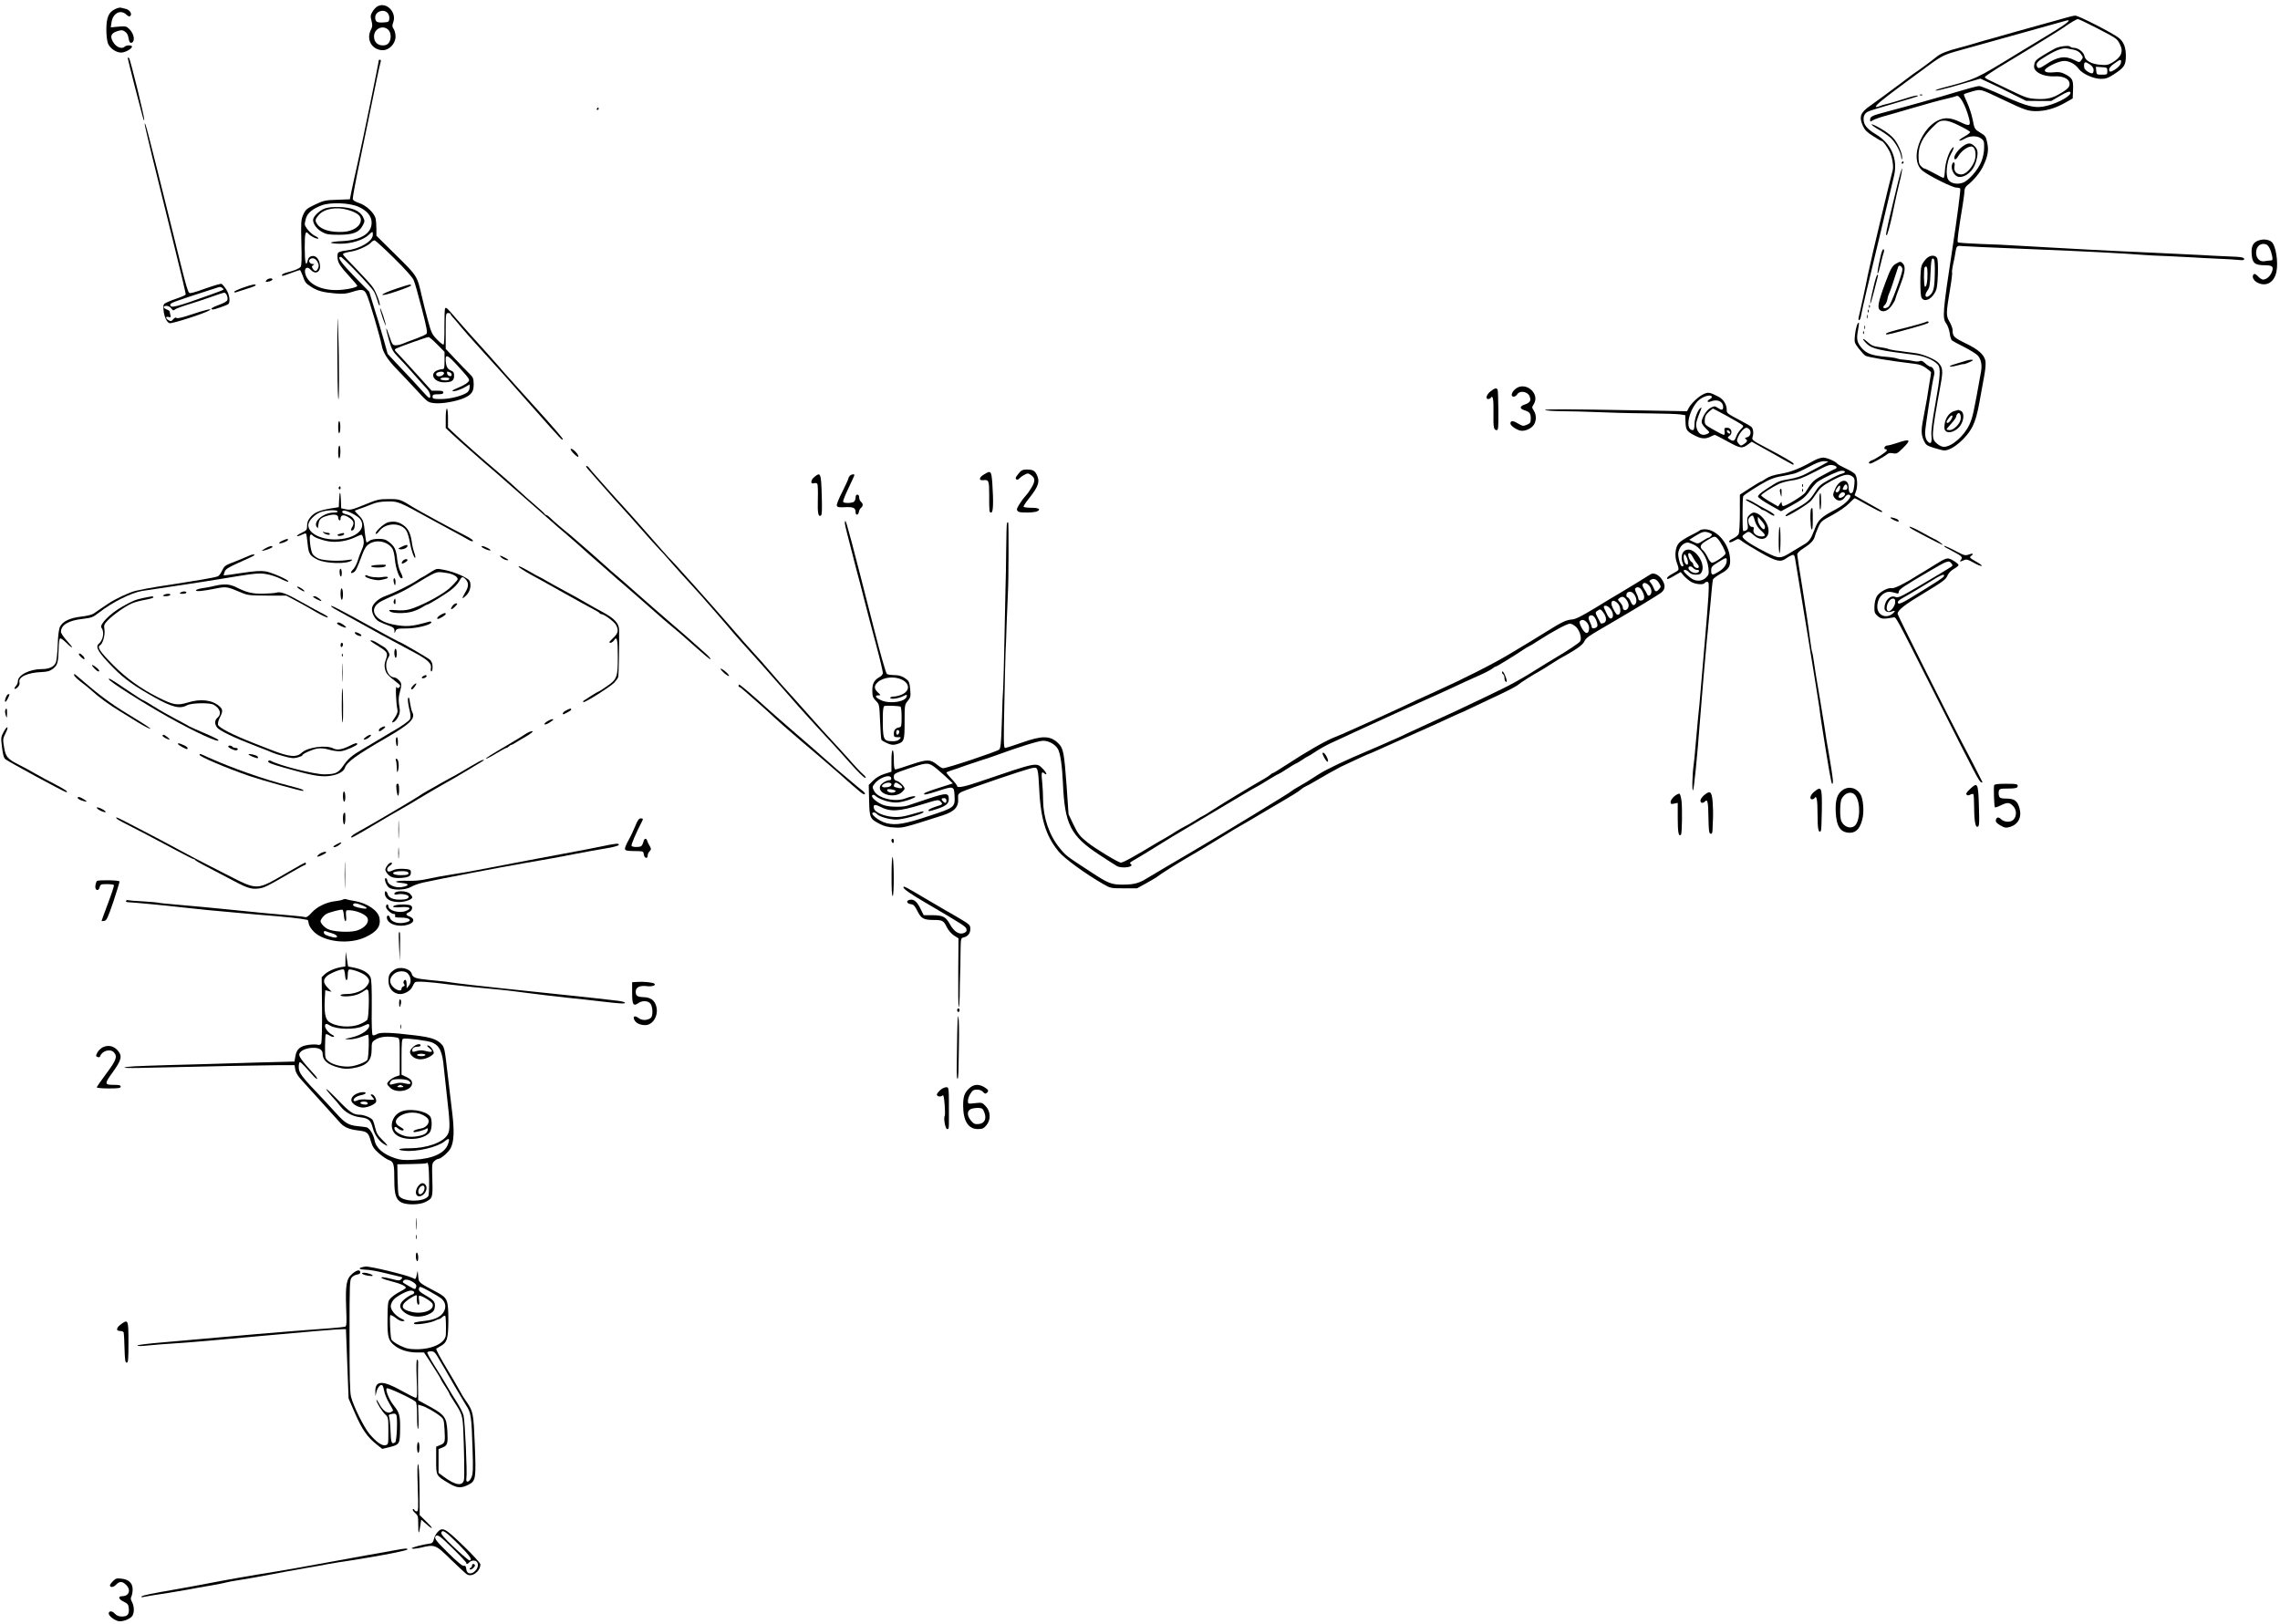<?xml version="1.0" standalone="no"?>
<!DOCTYPE svg PUBLIC "-//W3C//DTD SVG 20010904//EN"
 "http://www.w3.org/TR/2001/REC-SVG-20010904/DTD/svg10.dtd">
<svg version="1.0" xmlns="http://www.w3.org/2000/svg"
 width="1908pt" height="1359pt" viewBox="0 0 1908 1359"
 preserveAspectRatio="xMidYMid meet">
<g transform="translate(0,1359) scale(0.1,-0.1)"
fill="#000000" stroke="none">
<path d="M3161 13538 c-14 -7 -34 -28 -44 -46 -17 -28 -18 -39 -8 -76 9 -36 8
-50 -4 -73 -44 -83 8 -173 99 -173 54 0 106 56 106 113 0 23 -7 53 -16 65 -13
19 -13 28 -3 56 30 83 -56 172 -130 134z m83 -57 c10 -11 16 -31 14 -48 -3
-26 -6 -28 -52 -31 -51 -3 -66 6 -66 42 0 50 70 75 104 37z m6 -141 c24 -24
26 -77 4 -108 -11 -15 -25 -22 -50 -22 -45 0 -74 29 -74 75 0 65 75 100 120
55z"/>
<path d="M960 13512 c-51 -25 -70 -70 -70 -170 0 -49 6 -97 14 -117 17 -40 68
-75 109 -75 32 0 84 27 91 47 7 16 -45 18 -61 2 -21 -21 -66 -6 -91 31 -34 51
-27 80 26 98 38 12 45 12 67 -2 17 -11 27 -29 31 -57 5 -29 11 -39 23 -37 34
7 25 73 -16 114 -25 25 -31 26 -91 21 l-65 -6 6 40 c10 78 75 113 124 67 17
-16 26 -19 34 -11 17 17 -7 52 -39 59 -15 3 -34 8 -42 10 -8 2 -31 -4 -50 -14z"/>
<path d="M17300 13445 c-25 -8 -103 -29 -175 -49 -71 -19 -186 -51 -255 -71
-69 -20 -157 -45 -197 -56 -40 -10 -107 -30 -150 -43 -43 -13 -100 -29 -128
-36 -98 -25 -153 -47 -186 -73 -40 -33 -155 -118 -178 -132 -9 -5 -42 -30 -75
-55 -32 -25 -78 -59 -102 -76 -23 -18 -69 -51 -101 -75 -32 -24 -78 -57 -101
-73 -84 -58 -97 -93 -62 -171 15 -33 34 -52 85 -84 35 -23 67 -41 71 -41 10 0
43 -42 63 -81 25 -45 39 -126 30 -164 -4 -16 -22 -86 -39 -155 -17 -69 -44
-181 -60 -250 -16 -69 -45 -192 -65 -275 -19 -82 -39 -172 -45 -200 -11 -61
-65 -310 -75 -347 -4 -17 -3 -28 3 -28 5 0 13 17 16 38 12 66 50 228 166 707
16 66 45 188 64 270 20 83 40 169 46 193 33 140 -22 269 -149 346 -69 42 -97
72 -104 110 -7 42 7 71 40 84 15 7 113 37 217 67 104 30 191 57 194 60 10 10
-24 5 -69 -9 -70 -23 -183 -56 -204 -60 -11 -2 -32 -9 -47 -15 -58 -22 -33 9
73 90 61 46 120 91 132 99 12 8 74 54 137 101 170 127 186 136 295 168 76 22
825 231 928 259 46 12 6 -23 -100 -88 -65 -39 -206 -125 -313 -190 -349 -214
-346 -212 -615 -283 -43 -11 -74 -22 -67 -25 7 -2 63 11 125 28 61 18 143 41
181 52 l69 20 71 -33 c39 -17 125 -59 191 -93 l120 -60 105 -1 106 0 74 43
c53 31 76 39 84 32 22 -23 -90 -89 -193 -115 -95 -25 -161 -10 -367 84 -98 45
-189 81 -202 81 -14 0 -97 -22 -186 -49 -154 -47 -377 -110 -591 -167 -121
-32 -135 -39 -135 -66 0 -19 1 -19 24 -4 14 8 58 24 98 35 40 11 129 36 198
57 175 51 255 73 329 90 35 8 67 17 73 20 25 15 75 -73 104 -181 19 -70 8 -76
-71 -37 -46 22 -80 32 -113 32 -183 0 -336 -335 -202 -440 54 -43 249 -140
281 -140 15 0 30 -4 33 -8 5 -8 -27 -252 -64 -492 -83 -544 -87 -592 -53 -638
12 -16 25 -53 29 -81 3 -28 12 -55 18 -60 6 -5 52 -30 102 -55 51 -26 102 -58
114 -71 28 -30 38 -78 28 -135 -62 -350 -71 -387 -98 -445 -46 -97 -148 -185
-214 -185 -13 0 -38 11 -54 25 -53 44 -52 56 28 497 21 113 18 142 -18 181
-28 31 -134 75 -197 82 -33 4 -71 9 -85 11 -14 3 -47 7 -75 10 -27 4 -57 10
-65 14 -8 4 -42 11 -74 15 -48 6 -66 14 -97 42 -48 43 -52 29 -5 -16 41 -40
106 -55 399 -91 79 -9 158 -43 193 -81 26 -29 22 -94 -20 -329 -27 -151 -37
-230 -33 -267 6 -61 -7 -78 -35 -43 -12 14 -18 38 -18 69 0 40 59 421 76 486
7 27 -11 65 -30 65 -8 0 -28 13 -44 28 -22 21 -35 26 -46 20 -9 -5 -32 -5 -53
0 -21 5 -55 10 -76 11 -20 1 -47 5 -60 10 -12 5 -56 12 -97 15 -113 10 -157
26 -196 68 -43 48 -50 77 -36 151 6 34 10 63 8 65 -10 10 -27 -44 -33 -102 -6
-62 -5 -65 31 -112 20 -26 45 -54 56 -61 17 -12 210 -44 412 -68 40 -4 69 -15
97 -36 23 -16 41 -32 41 -37 0 -4 -7 -50 -16 -102 -8 -52 -17 -106 -19 -120
-2 -14 -13 -72 -24 -130 -26 -129 -26 -163 -2 -217 18 -38 25 -43 86 -62 37
-12 76 -21 86 -21 67 0 188 103 237 203 22 44 39 102 57 202 14 77 32 179 41
226 9 50 13 100 9 118 -12 54 -59 96 -165 147 -100 49 -110 58 -110 113 0 13
-12 44 -26 69 -30 51 -29 69 7 285 11 65 17 121 15 126 -3 4 1 34 8 67 8 32
17 80 21 107 6 45 14 53 47 48 17 -2 230 -12 578 -26 206 -8 467 -20 580 -26
185 -10 242 -13 375 -23 22 -2 114 -7 205 -10 91 -4 188 -9 215 -11 28 -2 113
-7 190 -10 77 -3 159 -8 183 -11 25 -3 42 -1 42 5 0 18 -17 21 -157 26 -76 3
-163 8 -193 10 -30 2 -217 11 -415 20 -198 9 -441 20 -540 26 -99 5 -254 14
-345 19 -91 5 -210 12 -265 15 -55 4 -184 10 -287 13 -102 4 -190 10 -194 14
-7 7 4 91 42 322 8 49 14 100 14 113 0 13 10 31 22 41 51 39 107 106 131 156
41 84 51 135 37 201 -11 52 -15 59 -59 85 -47 29 -48 31 -63 109 -9 44 -30
108 -46 142 -17 35 -29 66 -27 70 2 3 34 14 70 24 76 20 60 24 265 -73 174
-83 201 -92 269 -92 78 0 159 23 239 68 l67 38 3 73 c3 83 -5 99 -70 132 -29
15 -50 18 -90 14 -62 -7 -92 6 -68 29 32 30 116 66 154 66 45 0 92 -26 123
-68 31 -41 123 -82 185 -82 40 0 60 7 106 37 88 57 101 77 102 151 0 75 -16
119 -58 154 -44 37 -338 188 -365 187 -12 0 -42 -7 -67 -14z m249 -91 c170
-89 167 -87 191 -134 32 -62 12 -109 -64 -154 -35 -20 -50 -23 -100 -18 -75 6
-125 34 -133 74 -6 33 -53 68 -90 68 -12 0 -24 4 -28 9 -8 14 -91 4 -128 -15
-18 -9 -62 -35 -99 -57 -57 -35 -69 -47 -74 -75 -5 -26 -2 -38 15 -56 29 -30
92 -48 155 -45 63 4 114 -17 123 -50 8 -33 -5 -51 -68 -89 -72 -44 -119 -55
-209 -50 -68 4 -88 10 -220 74 -80 39 -160 77 -177 85 -18 7 -33 19 -33 24 0
6 84 62 188 124 199 119 439 268 469 289 59 42 110 72 122 72 7 0 79 -34 160
-76z m-196 -180 c22 -4 45 -16 57 -31 24 -31 24 -34 6 -58 -14 -19 -15 -19
-59 3 -76 38 -140 28 -237 -38 -51 -34 -65 -37 -74 -15 -10 27 3 41 85 90 75
46 135 67 169 59 8 -1 32 -6 53 -10z m397 -101 c-1 -22 -17 -43 -52 -66 -35
-22 -48 -22 -48 2 0 12 17 32 43 49 50 36 57 38 57 15z m-259 -24 c18 -13 29
-29 29 -44 0 -33 -12 -37 -48 -15 -25 15 -32 27 -32 50 0 35 11 37 51 9z m144
-54 c0 -29 -2 -30 -45 -30 -44 0 -45 1 -48 33 l-3 33 48 -3 c46 -3 48 -4 48
-33z m-1236 -458 c47 -23 86 -46 88 -52 1 -5 -21 -23 -50 -39 -28 -16 -47 -31
-41 -33 7 -2 27 5 45 16 43 26 106 27 139 1 22 -16 25 -26 24 -77 0 -36 -9
-80 -23 -115 -28 -71 -108 -162 -157 -178 -48 -16 -100 -5 -120 26 -25 37 -13
150 20 211 28 49 34 76 13 53 -28 -30 -58 -121 -61 -185 -2 -36 -7 -65 -12
-64 -5 0 -41 18 -80 40 -39 21 -76 39 -81 39 -6 0 -18 9 -29 21 -15 16 -19 36
-19 88 1 84 34 152 115 233 53 53 62 58 102 58 30 0 68 -13 127 -43z"/>
<path d="M16445 12378 c-54 -29 -106 -101 -87 -120 6 -6 17 4 30 26 29 49 94
91 120 77 27 -14 33 -82 11 -130 -25 -56 -72 -101 -106 -101 -41 0 -65 28 -57
68 7 33 -9 46 -20 17 -14 -38 17 -100 54 -105 57 -8 123 48 145 123 21 72 19
104 -10 132 -26 27 -49 31 -80 13z"/>
<path d="M1070 13102 c0 -7 25 -108 55 -225 76 -293 78 -302 82 -291 5 15
-116 507 -127 518 -7 7 -10 6 -10 -2z"/>
<path d="M3170 13087 c0 -19 -130 -653 -178 -867 -22 -96 -45 -203 -52 -236
l-12 -62 -107 -4 c-98 -3 -112 -6 -184 -40 -71 -34 -80 -42 -99 -84 -19 -43
-20 -61 -16 -235 4 -130 2 -193 -6 -202 -12 -15 -49 -31 -113 -47 -24 -6 -43
-15 -43 -20 0 -13 -3 -14 76 15 38 14 71 25 74 25 3 0 13 -21 23 -47 21 -60
23 -62 73 -95 52 -33 97 -45 200 -54 68 -6 92 -3 148 15 73 23 93 20 113 -21
22 -43 115 -360 129 -436 10 -52 47 -111 116 -183 40 -41 117 -123 171 -181
95 -104 98 -106 150 -112 60 -8 186 14 252 43 62 28 80 54 79 117 -1 49 -5 57
-40 91 -21 21 -74 75 -116 120 l-78 83 0 150 c0 143 1 150 20 150 11 0 20 -3
20 -7 0 -5 12 -22 28 -38 15 -17 43 -50 63 -75 20 -25 94 -108 164 -185 110
-120 289 -320 375 -419 143 -163 294 -332 301 -334 5 -2 9 -1 9 3 0 7 -92 114
-211 245 -218 242 -296 328 -314 351 -28 33 -197 222 -254 284 -25 28 -73 82
-106 120 -81 96 -93 107 -100 94 -4 -5 -6 -75 -6 -154 1 -79 -2 -146 -7 -149
-5 -3 -29 16 -54 42 -42 43 -49 57 -76 157 -17 61 -40 153 -52 205 -39 172
-37 169 -217 346 l-163 161 0 55 c0 31 -3 70 -6 87 -10 47 -79 113 -139 132
-34 11 -51 22 -53 35 -1 11 26 159 62 329 36 171 74 355 85 410 44 218 78 381
86 405 4 11 2 20 -4 20 -6 0 -11 -2 -11 -3z m-172 -1227 c73 -32 112 -78 112
-134 0 -90 -90 -146 -247 -154 -51 -2 -93 -8 -93 -13 0 -5 35 -9 78 -9 91 0
189 30 235 72 36 34 37 34 37 3 0 -54 -108 -118 -219 -131 -33 -3 -65 -12 -71
-19 -6 -8 -8 -30 -4 -55 6 -35 22 -59 85 -129 44 -47 79 -89 79 -93 0 -11 -60
-27 -125 -33 -134 -14 -251 25 -295 98 -37 61 -12 115 31 68 41 -44 86 -16 76
46 -8 49 -37 78 -70 69 -18 -4 -27 -15 -32 -36 -14 -62 -25 -15 -25 105 0 124
6 148 31 119 17 -21 68 -46 82 -41 7 2 -5 12 -26 22 -35 16 -87 76 -87 100 0
5 5 27 10 47 13 45 56 81 131 109 75 28 231 22 307 -11z m299 -430 c95 -94
154 -160 165 -185 10 -22 40 -130 68 -239 42 -162 49 -202 38 -211 -7 -7 -47
-25 -88 -40 -41 -15 -90 -33 -108 -41 -18 -8 -45 -14 -60 -14 -26 0 -30 6 -53
75 -33 101 -36 79 -4 -31 23 -80 31 -95 83 -149 32 -33 92 -98 132 -145 41
-47 87 -98 102 -114 26 -26 39 -76 20 -76 -5 0 -31 26 -59 58 -28 31 -64 71
-79 87 -16 17 -70 74 -120 127 l-90 96 -33 119 c-19 65 -39 136 -46 158 -8 22
-27 86 -44 141 l-31 102 -125 128 c-112 116 -146 164 -114 164 17 0 257 -251
278 -290 11 -19 24 -55 31 -79 6 -23 14 -41 17 -38 9 10 -28 110 -56 151 -14
22 -77 91 -138 154 -62 63 -113 118 -113 123 0 9 19 15 75 25 51 8 137 48 160
74 10 12 24 19 31 18 7 -2 80 -68 161 -148z m-639 -34 c11 -22 12 -34 3 -53
-12 -27 -28 -27 -45 0 -8 13 -7 20 4 27 13 8 13 10 -1 10 -25 0 -41 24 -26 39
19 19 51 8 65 -23z m1000 -688 l62 -63 0 -72 c0 -66 -2 -73 -20 -73 -10 0 -30
-5 -44 -11 -64 -30 -22 -99 60 -99 63 0 84 13 84 54 0 28 -5 36 -29 46 -29 12
-41 40 -41 96 0 40 22 28 95 -52 113 -125 111 -122 88 -145 -10 -11 -45 -30
-76 -43 -31 -12 -54 -25 -51 -28 8 -9 70 10 109 34 l35 20 0 -24 c0 -14 -8
-32 -17 -40 -34 -29 -144 -58 -220 -58 -66 0 -73 2 -73 20 0 17 7 20 45 20 33
0 45 4 45 15 0 11 -12 15 -49 15 l-49 0 -128 142 c-71 78 -142 156 -158 172
-26 26 -27 30 -11 39 22 12 256 96 271 96 6 1 38 -27 72 -61z m55 -235 c12
-11 -14 -33 -39 -33 -25 0 -34 24 -11 33 18 8 43 8 50 0z m51 1 c9 -3 16 -13
16 -21 0 -20 -34 -12 -38 10 -4 19 -1 20 22 11z m-4 -53 c0 -13 -19 -18 -51
-13 -16 2 -26 8 -23 13 7 12 74 12 74 0z"/>
<path d="M2718 11845 c-46 -17 -98 -68 -98 -96 0 -34 31 -76 74 -100 35 -20
55 -24 141 -24 120 0 169 19 200 77 18 35 19 38 3 71 -25 53 -92 81 -198 84
-54 2 -98 -3 -122 -12z m197 -13 c71 -21 105 -47 105 -81 0 -54 -65 -98 -151
-102 -101 -5 -183 19 -213 63 -22 31 -20 41 10 77 46 55 152 73 249 43z"/>
<path d="M3308 11171 c-59 -20 -108 -41 -108 -48 0 -7 45 3 120 29 66 22 120
44 120 49 0 13 -13 10 -132 -30z"/>
<path d="M3181 11009 c-1 -8 10 -46 23 -85 32 -90 33 -71 2 26 -14 41 -25 68
-25 59z"/>
<path d="M16068 12793 c7 -3 16 -2 19 1 4 3 -2 6 -13 5 -11 0 -14 -3 -6 -6z"/>
<path d="M4995 12680 c-3 -5 -1 -10 4 -10 6 0 11 5 11 10 0 6 -2 10 -4 10 -3
0 -8 -4 -11 -10z"/>
<path d="M1211 12552 c-1 -15 94 -406 239 -987 59 -236 106 -434 104 -440 -2
-5 -30 -18 -62 -29 -31 -10 -73 -26 -92 -35 -33 -16 -35 -19 -32 -60 4 -58 26
-108 51 -116 19 -6 285 79 331 106 38 22 -33 6 -144 -32 -78 -26 -122 -37
-129 -30 -6 6 -15 3 -27 -11 -14 -17 -20 -19 -38 -9 -28 15 -29 35 -1 28 18
-5 20 -2 15 16 -3 12 -6 25 -6 30 0 4 -11 12 -25 17 -32 12 -32 30 -1 30 14 0
32 -9 40 -22 11 -16 18 -19 28 -10 13 11 56 26 153 56 28 8 95 31 149 50 55
20 106 36 113 36 16 0 32 -37 26 -61 -3 -11 -30 -26 -69 -40 -59 -21 -83 -39
-51 -39 15 0 106 32 125 43 22 14 14 80 -15 125 -15 23 -33 44 -39 46 -7 3
-61 -13 -121 -34 -59 -22 -119 -41 -133 -42 -29 -4 -21 -31 -171 577 -195 785
-216 867 -218 837z m649 -1372 c8 -5 12 -11 9 -15 -3 -3 -57 -24 -120 -46
-281 -101 -324 -111 -324 -80 0 16 14 21 385 141 33 11 33 11 50 0z"/>
<path d="M15662 12548 c2 -6 30 -26 62 -44 32 -18 76 -48 98 -68 41 -38 87
-123 89 -166 1 -17 3 -20 6 -7 7 27 -24 107 -61 157 -22 30 -60 60 -115 93
-46 26 -81 42 -79 35z"/>
<path d="M15915 12230 c-3 -5 -1 -10 4 -10 6 0 11 5 11 10 0 6 -2 10 -4 10 -3
0 -8 -4 -11 -10z"/>
<path d="M15876 12035 c-21 -88 -51 -216 -68 -284 -16 -67 -27 -126 -24 -128
3 -3 8 0 10 8 15 42 38 136 56 229 12 58 32 149 46 204 14 54 23 106 22 115
-2 9 -21 -56 -42 -144z"/>
<path d="M18900 11577 c-46 -16 -62 -49 -57 -116 5 -72 27 -91 108 -91 68 0
79 -12 59 -61 -14 -33 -45 -59 -72 -59 -9 0 -29 12 -42 27 -19 20 -29 24 -37
16 -17 -17 -1 -51 31 -68 74 -38 141 0 160 90 17 80 -5 219 -39 249 -25 22
-70 28 -111 13z m65 -33 c20 -8 40 -48 49 -96 6 -33 4 -38 -12 -38 -11 0 -33
-3 -50 -6 -40 -8 -72 23 -72 71 0 54 39 86 85 69z"/>
<path d="M15737 11443 c-23 -102 -30 -149 -22 -141 4 3 15 42 25 85 10 43 21
85 25 94 3 10 2 20 -3 23 -6 4 -17 -23 -25 -61z"/>
<path d="M16118 11423 c-15 -16 -32 -41 -37 -56 -14 -36 -14 -242 -1 -268 21
-39 76 -20 110 38 19 32 23 57 27 155 2 74 0 125 -7 138 -16 29 -61 26 -92 -7z
m73 -130 c-2 -122 -13 -157 -52 -182 -29 -18 -35 11 -10 46 18 23 22 47 26
141 5 120 10 141 28 123 7 -7 10 -53 8 -128z m-61 5 c0 -70 -8 -108 -21 -108
-10 0 -12 153 -2 163 17 17 23 2 23 -55z"/>
<path d="M15868 11384 c-32 -17 -47 -43 -89 -156 -65 -175 -73 -220 -40 -238
29 -15 65 3 95 47 14 21 26 42 26 48 0 5 18 56 40 113 43 110 49 161 24 186
-19 19 -22 19 -56 0z m52 -49 c0 -38 -97 -298 -116 -312 -34 -25 -61 -10 -30
16 8 7 17 28 21 48 3 19 11 43 16 52 7 13 32 86 74 218 7 21 35 3 35 -22z"/>
<path d="M15682 11203 c-28 -117 -35 -159 -29 -153 3 3 17 52 32 110 14 58 28
111 30 118 3 6 1 12 -4 12 -5 0 -18 -39 -29 -87z"/>
<path d="M2230 11245 c-13 -16 -8 -18 28 -9 12 4 22 10 22 15 0 15 -37 10 -50
-6z"/>
<path d="M2033 11182 c-40 -14 -73 -29 -73 -35 0 -5 7 -6 16 -3 9 3 49 16 90
29 41 12 74 25 74 30 0 12 -31 6 -107 -21z"/>
<path d="M15641 11024 c0 -11 3 -14 6 -6 3 7 2 16 -1 19 -3 4 -6 -2 -5 -13z"/>
<path d="M2823 10665 c0 -187 3 -369 7 -405 9 -87 10 319 0 560 -6 164 -7 147
-7 -155z"/>
<path d="M15631 10984 c0 -11 3 -14 6 -6 3 7 2 16 -1 19 -3 4 -6 -2 -5 -13z"/>
<path d="M15622 10940 c0 -14 2 -19 5 -12 2 6 2 18 0 25 -3 6 -5 1 -5 -13z"/>
<path d="M16119 10896 c-5 -5 -132 -40 -244 -67 -44 -11 -84 -24 -89 -29 -16
-16 12 -12 129 20 189 52 225 64 225 72 0 8 -14 11 -21 4z"/>
<path d="M15602 10850 c0 -14 2 -19 5 -12 2 6 2 18 0 25 -3 6 -5 1 -5 -13z"/>
<path d="M15591 10804 c0 -11 3 -14 6 -6 3 7 2 16 -1 19 -3 4 -6 -2 -5 -13z"/>
<path d="M16450 10570 c-14 -4 -52 -16 -85 -26 -33 -9 -54 -19 -47 -22 8 -2
35 2 60 9 26 7 50 13 54 11 9 -2 78 27 78 33 0 7 -31 5 -60 -5z"/>
<path d="M12681 10334 c-34 -29 -41 -64 -13 -64 9 0 23 9 30 21 20 32 83 23
101 -15 17 -37 6 -57 -40 -72 -42 -14 -44 -34 -4 -47 46 -15 55 -26 55 -69 0
-34 -4 -41 -32 -53 -30 -13 -36 -12 -76 11 -42 25 -62 25 -62 -1 0 -17 46 -50
82 -59 37 -8 92 15 114 49 22 34 22 84 -1 119 -16 24 -16 28 -1 51 59 91 -70
199 -153 129z"/>
<path d="M12473 10314 c-34 -26 -44 -64 -19 -64 8 0 18 5 21 10 18 28 25 -12
23 -124 -2 -125 2 -146 28 -146 12 0 14 25 13 162 -1 89 -3 168 -6 175 -8 19
-24 16 -60 -13z"/>
<path d="M14260 10293 c-41 -17 -105 -76 -127 -116 l-15 -29 -386 7 c-616 11
-802 12 -802 3 0 -4 69 -9 153 -10 83 -1 181 -3 217 -5 174 -7 303 -11 505
-13 121 -1 238 -5 259 -9 l39 -6 2 -57 c2 -66 10 -78 75 -112 56 -30 92 -32
134 -11 15 8 32 15 36 15 4 0 53 -25 109 -56 108 -59 119 -61 173 -21 l27 20
171 -96 c94 -54 173 -97 175 -97 3 0 5 4 5 8 0 9 -84 58 -225 132 -125 66
-127 68 -118 94 9 30 5 68 -10 82 -6 7 -48 31 -92 54 -113 60 -115 62 -115 88
0 46 -27 90 -70 112 -72 37 -84 39 -120 23z m65 -22 c3 -6 -4 -15 -15 -21 -30
-16 -25 -32 6 -20 56 22 104 0 104 -47 0 -27 -12 -29 -46 -6 -23 15 -28 15
-58 0 -34 -16 -76 -84 -76 -121 0 -10 16 -34 35 -52 33 -31 34 -34 16 -44 -46
-24 -83 -2 -95 56 -6 29 1 55 39 148 6 14 5 17 -4 11 -23 -14 -51 -89 -51
-137 0 -34 -4 -48 -14 -48 -64 0 -40 150 38 239 35 39 107 64 121 42z m122
-160 c59 -33 117 -66 127 -74 19 -14 19 -15 -6 -40 -15 -15 -32 -42 -39 -62
-14 -38 -25 -42 -55 -21 -19 14 -19 15 0 29 29 21 15 67 -20 67 -23 0 -26 -3
-22 -30 3 -18 0 -30 -6 -30 -6 0 -45 19 -86 43 -74 42 -75 43 -74 82 1 30 9
45 33 67 17 15 33 28 36 28 2 0 53 -27 112 -59z m193 -115 c19 -24 8 -59 -20
-66 -17 -4 -21 -8 -12 -14 19 -11 15 -24 -14 -43 -26 -16 -27 -16 -45 5 -16
20 -16 26 -4 54 15 38 52 78 70 78 7 0 18 -7 25 -14z m-162 -25 c3 -8 -1 -12
-9 -9 -7 2 -15 10 -17 17 -3 8 1 12 9 9 7 -2 15 -10 17 -17z"/>
<path d="M3730 10089 l0 -82 49 -46 c26 -25 97 -89 157 -141 60 -52 111 -97
114 -100 3 -3 34 -30 70 -60 36 -30 67 -58 70 -61 3 -3 102 -90 220 -193 118
-104 233 -205 256 -225 23 -20 50 -43 60 -51 20 -16 195 -171 204 -180 3 -3
39 -34 80 -70 41 -36 93 -81 115 -101 22 -20 56 -50 75 -65 19 -16 96 -83 170
-148 184 -163 210 -185 266 -231 27 -22 74 -62 105 -90 156 -139 201 -177 205
-172 3 3 -14 23 -37 44 -24 21 -68 61 -99 88 -30 28 -118 104 -195 170 -77 66
-203 176 -281 245 -77 69 -160 141 -183 160 -23 19 -52 44 -64 56 -34 32 -278
246 -317 278 -57 45 -143 119 -168 144 -12 12 -27 22 -32 22 -4 0 -10 4 -12 9
-1 4 -37 37 -78 72 -41 35 -102 89 -135 120 -33 32 -114 103 -180 160 -147
125 -281 244 -358 316 l-58 55 0 79 c0 44 -4 79 -9 79 -6 0 -10 -36 -10 -81z"/>
<path d="M16353 10149 c-41 -12 -74 -59 -80 -113 -4 -31 -1 -45 11 -55 27 -23
90 2 121 47 31 46 34 106 6 122 -11 5 -21 10 -23 9 -2 0 -17 -5 -35 -10z m53
-75 c-10 -38 -59 -84 -90 -84 -14 0 -26 3 -26 6 0 4 18 26 40 50 22 24 40 50
40 57 0 7 6 19 12 25 18 18 33 -17 24 -54z m-80 1 c-16 -25 -36 -33 -36 -16 0
4 10 21 22 36 26 33 38 16 14 -20z"/>
<path d="M2830 10015 c0 -32 4 -54 9 -51 5 4 9 26 9 51 0 25 -4 47 -9 51 -5 3
-9 -19 -9 -51z"/>
<path d="M15880 9884 c-36 -12 -75 -23 -87 -23 -22 -1 -34 -31 -13 -31 6 0 10
-4 10 -10 0 -11 -96 -74 -128 -84 -23 -8 -30 -26 -11 -26 14 0 117 57 141 78
12 10 28 13 50 8 29 -6 37 -1 80 41 75 74 66 83 -42 47z"/>
<path d="M2830 9804 c0 -30 4 -53 9 -50 12 8 13 106 1 106 -6 0 -10 -25 -10
-56z"/>
<path d="M4776 9832 c-3 -5 10 -24 29 -42 23 -22 35 -29 35 -19 0 20 -56 74
-64 61z"/>
<path d="M15180 9735 c-117 -66 -189 -95 -275 -110 -60 -10 -101 -23 -125 -40
-20 -14 -39 -25 -43 -25 -4 0 -45 -25 -92 -55 l-85 -55 0 -155 c0 -87 -5 -165
-10 -175 -6 -11 -26 -27 -45 -36 -19 -9 -35 -20 -35 -25 0 -13 15 -11 48 8 28
16 30 16 63 -9 19 -14 88 -56 154 -94 131 -74 166 -82 213 -47 15 11 37 23 48
27 20 6 22 1 33 -71 7 -43 53 -322 102 -620 49 -298 91 -561 94 -585 2 -24 13
-99 24 -168 53 -337 76 -470 83 -470 13 0 9 37 -27 250 -9 52 -18 104 -20 115
-1 11 -10 67 -19 125 -9 58 -23 143 -31 190 -27 156 -55 327 -60 370 -3 24 -8
46 -10 51 -3 4 -12 63 -21 131 -8 68 -35 246 -59 396 -25 150 -45 281 -45 291
0 12 20 32 53 52 60 39 84 64 94 99 3 14 17 48 29 77 22 49 29 55 119 103 53
29 114 71 138 96 23 24 45 44 48 44 4 0 55 -27 114 -61 59 -33 109 -58 113
-55 7 8 14 3 -115 75 -62 35 -113 64 -113 66 0 2 5 16 11 32 17 43 12 123 -8
146 -10 11 -46 32 -79 47 -34 16 -64 33 -68 38 -12 19 -87 52 -119 52 -18 0
-52 -11 -77 -25z m119 -9 c-2 -2 -33 -20 -69 -39 -36 -19 -90 -48 -120 -64
-33 -18 -87 -35 -135 -43 -89 -15 -90 -16 -193 -83 -49 -32 -72 -53 -70 -64 2
-9 46 -40 98 -69 l94 -53 76 41 c109 60 125 73 169 136 22 31 50 63 63 71 67
42 175 91 200 91 36 0 36 -16 1 -25 -16 -3 -64 -26 -108 -51 -70 -39 -85 -51
-120 -108 -40 -64 -67 -86 -175 -144 -51 -27 -81 -52 -63 -52 21 0 189 104
210 130 7 8 29 38 48 67 28 41 51 60 117 96 104 56 140 64 175 42 23 -16 25
-22 21 -71 -3 -30 -10 -60 -15 -65 -19 -19 -33 0 -33 41 0 78 -72 73 -110 -6
-24 -53 -25 -62 -3 -86 23 -26 59 -23 79 7 9 14 22 25 30 25 52 0 -10 -74
-103 -123 -124 -65 -148 -87 -178 -169 -32 -83 -46 -102 -95 -129 -19 -11 -62
-37 -96 -58 -93 -59 -105 -59 -213 -5 -100 50 -170 93 -192 120 -11 14 -10 19
11 35 33 25 37 24 77 -11 60 -53 123 -34 123 37 0 68 -70 153 -125 153 -8 0
-25 -10 -36 -21 -18 -18 -20 -29 -15 -70 6 -41 4 -49 -13 -59 -11 -5 -22 -7
-24 -3 -7 13 -6 278 1 290 9 14 132 93 198 127 28 15 73 31 100 36 27 4 60 11
74 14 14 3 38 9 55 12 16 4 70 28 120 55 63 34 102 49 129 49 22 0 37 -2 35
-4z m49 -32 c26 -8 29 -22 5 -31 -10 -3 -55 -27 -101 -52 -80 -43 -88 -52
-143 -141 -17 -28 -175 -124 -190 -115 -5 4 -9 14 -9 23 0 13 -3 12 -15 -5
l-15 -22 -72 42 c-39 23 -70 46 -70 51 1 10 91 68 149 96 23 11 72 24 110 29
53 7 93 22 186 70 122 63 127 65 165 55z m112 -185 c0 -12 -7 -19 -20 -19 -23
0 -24 4 -9 31 12 23 29 16 29 -12z m-64 -14 c-4 -14 -13 -25 -21 -25 -19 0
-19 10 1 38 19 28 29 22 20 -13z m44 -40 c0 -17 -36 -39 -50 -30 -14 9 12 45
32 45 10 0 18 -7 18 -15z m-752 -232 c8 -25 26 -53 47 -72 42 -37 44 -51 7
-51 -42 0 -75 27 -68 56 5 19 2 24 -13 24 -17 0 -30 24 -31 57 0 17 31 46 40
36 3 -4 12 -27 18 -50z m82 -43 c0 -11 -4 -20 -9 -20 -17 0 -51 52 -51 79 l1
26 29 -33 c17 -18 30 -41 30 -52z"/>
<path d="M15229 9458 c-5 -20 -3 -131 3 -134 4 -3 8 27 8 65 0 39 -2 71 -5 71
-3 0 -5 -1 -6 -2z"/>
<path d="M14610 9406 c0 -2 24 -16 53 -31 28 -15 59 -33 68 -41 8 -8 20 -14
25 -14 5 0 27 -12 47 -26 21 -14 41 -23 45 -20 7 8 -18 26 -77 57 -25 13 -66
36 -92 52 -42 24 -69 34 -69 23z"/>
<path d="M15157 9333 c-11 -10 -8 -156 3 -173 7 -10 10 16 10 83 0 97 -1 103
-13 90z"/>
<path d="M14885 9070 c-1 -61 3 -110 7 -110 4 0 8 50 8 110 0 61 -3 110 -7
110 -5 0 -8 -50 -8 -110z"/>
<path d="M15081 9524 c0 -11 3 -14 6 -6 3 7 2 16 -1 19 -3 4 -6 -2 -5 -13z"/>
<path d="M14896 9492 c-3 -5 -1 -22 4 -38 8 -29 8 -29 9 9 1 36 -3 45 -13 29z"/>
<path d="M15081 9484 c0 -11 3 -14 6 -6 3 7 2 16 -1 19 -3 4 -6 -2 -5 -13z"/>
<path d="M4916 9668 c11 -13 69 -79 130 -148 60 -68 134 -152 165 -185 30 -33
101 -112 156 -175 55 -63 124 -140 153 -170 29 -30 60 -65 70 -77 10 -13 58
-66 106 -120 151 -165 187 -205 254 -283 36 -41 69 -80 75 -86 5 -6 30 -35 55
-64 63 -76 160 -185 274 -310 23 -25 104 -117 181 -205 77 -88 144 -165 150
-171 5 -6 42 -47 81 -90 40 -43 86 -95 104 -114 18 -19 56 -60 84 -90 29 -30
100 -110 160 -177 60 -68 116 -123 125 -123 11 0 7 8 -15 28 -18 15 -73 73
-122 130 -50 56 -116 128 -146 160 -29 31 -96 104 -147 162 -89 101 -259 290
-269 300 -3 3 -32 36 -65 75 -85 99 -123 142 -181 205 -28 30 -99 110 -157
178 -164 190 -511 579 -543 607 -6 6 -78 87 -159 180 -82 94 -176 199 -209
235 -34 36 -90 99 -126 139 -36 41 -85 96 -110 124 -25 27 -51 58 -58 68 -7
11 -18 19 -24 19 -6 0 -3 -10 8 -22z"/>
<path d="M8526 9629 c-14 -17 -26 -34 -26 -39 0 -17 18 -20 31 -4 7 8 26 22
42 30 25 14 31 14 52 0 38 -25 40 -51 9 -104 -15 -26 -36 -56 -47 -67 -32 -34
-77 -103 -77 -118 0 -8 7 -18 16 -21 26 -10 134 -7 155 5 32 17 11 29 -51 29
-32 0 -61 4 -64 8 -3 5 17 35 43 68 82 101 96 145 66 203 -17 33 -33 41 -85
41 -30 0 -44 -6 -64 -31z"/>
<path d="M8233 9618 c-41 -25 -44 -51 -5 -47 46 5 50 -3 50 -118 0 -150 0
-153 17 -153 17 0 20 86 9 248 -8 102 -12 107 -71 70z"/>
<path d="M6816 9599 c-33 -26 -36 -64 -5 -54 13 4 25 2 29 -5 4 -7 6 -65 4
-129 -3 -116 3 -150 26 -136 9 5 10 49 7 165 -6 193 -9 200 -61 159z"/>
<path d="M7112 9608 c-7 -7 -12 -17 -12 -22 0 -6 -23 -56 -51 -112 -30 -58
-50 -108 -46 -117 5 -12 19 -15 69 -12 70 3 88 -5 88 -42 0 -30 24 -26 28 5 2
11 10 26 18 32 18 16 18 34 -1 50 -8 7 -15 23 -15 36 0 15 -6 24 -15 24 -9 0
-15 -9 -15 -23 0 -13 -5 -28 -12 -35 -14 -14 -84 -16 -92 -3 -4 5 16 56 44
114 27 57 50 107 50 111 0 10 -25 7 -38 -6z"/>
<path d="M2835 9511 c-3 -5 -1 -12 5 -16 5 -3 10 1 10 9 0 18 -6 21 -15 7z"/>
<path d="M2838 9409 l-3 -64 -65 -10 c-98 -17 -136 -33 -170 -71 -22 -26 -30
-45 -30 -73 0 -36 -3 -40 -47 -61 -27 -13 -43 -25 -37 -27 6 -2 23 3 39 11 16
8 32 13 35 11 4 -3 10 -40 14 -84 8 -84 18 -102 81 -134 72 -36 255 -40 290
-6 6 7 -6 7 -35 2 -70 -12 -200 -6 -242 11 -21 9 -44 26 -52 39 -18 28 -32
152 -18 161 6 3 13 2 17 -4 10 -16 75 -41 135 -51 67 -11 152 2 217 32 26 13
52 23 58 23 5 1 13 -17 17 -39 5 -30 2 -51 -14 -85 -11 -25 -27 -67 -35 -94
-8 -26 -25 -59 -38 -72 -25 -25 -23 -39 5 -24 17 9 29 35 72 150 18 48 32 71
57 87 61 41 155 22 195 -39 8 -13 18 -54 21 -93 7 -72 36 -155 54 -155 15 0
14 10 -8 54 -11 20 -23 67 -27 104 -8 81 -22 110 -68 145 -28 22 -46 27 -88
27 -32 0 -62 -6 -74 -15 -10 -8 -22 -15 -26 -15 -3 0 -9 30 -13 68 -10 107
-15 122 -51 157 -19 19 -34 36 -34 39 0 3 15 9 33 15 17 5 61 22 96 36 50 21
82 27 145 28 87 2 95 -2 351 -143 28 -16 106 -58 175 -95 69 -37 135 -73 147
-81 12 -8 27 -14 33 -14 24 0 -5 23 -68 54 -78 38 -371 198 -422 229 -109 68
-117 71 -210 70 -78 0 -94 -4 -199 -47 -100 -41 -118 -46 -155 -39 l-41 9 -2
63 c-3 84 -11 89 -15 10z m-13 -99 c4 -6 -9 -10 -32 -10 -84 -1 -171 -72 -144
-118 6 -9 11 -15 11 -12 1 3 3 18 5 33 5 40 21 55 73 70 56 17 92 11 92 -14 0
-10 5 -21 10 -24 6 -3 10 3 10 15 0 29 25 35 61 14 48 -29 57 -49 37 -84 -13
-23 -14 -30 -4 -30 17 0 26 22 26 62 0 34 -29 63 -72 73 -33 8 -45 23 -25 31
22 8 124 -44 143 -73 56 -86 -50 -168 -216 -168 -123 1 -220 54 -220 120 0 35
54 91 103 109 49 17 133 21 142 6z"/>
<path d="M2705 9133 c15 -16 55 -26 55 -14 0 6 -6 11 -14 11 -8 0 -23 3 -33 6
-12 5 -15 4 -8 -3z"/>
<path d="M2840 9121 c-14 -4 -20 -10 -14 -13 13 -9 54 1 54 13 0 10 -4 10 -40
0z"/>
<path d="M15820 9257 c0 -9 63 -38 68 -32 3 3 1 9 -4 14 -11 11 -64 26 -64 18z"/>
<path d="M3250 9219 c-36 -8 -118 -84 -105 -97 4 -4 16 6 27 21 56 77 192 76
232 -1 8 -15 20 -57 26 -92 12 -68 37 -137 45 -128 3 3 -1 23 -9 45 -8 22 -17
61 -20 88 -10 69 -29 109 -67 137 -40 30 -80 38 -129 27z"/>
<path d="M7070 9213 c0 -10 9 -49 19 -88 10 -38 30 -117 45 -175 14 -58 33
-127 40 -155 8 -27 33 -124 56 -215 23 -91 69 -265 102 -387 33 -123 58 -230
56 -239 -2 -9 -12 -22 -23 -28 -49 -27 -65 -55 -65 -114 0 -49 4 -60 29 -87
30 -30 30 -31 36 -174 3 -79 8 -148 11 -153 4 -6 26 -19 49 -29 32 -14 49 -16
75 -9 67 19 70 27 70 188 0 141 1 145 26 175 24 29 26 37 21 96 -4 52 -9 68
-28 83 -35 28 -65 38 -112 38 -23 0 -48 4 -55 9 -8 5 -54 165 -104 362 -195
765 -236 919 -244 919 -2 0 -4 -8 -4 -17z m480 -1313 c67 -34 64 -96 -7 -125
-19 -8 -48 -15 -64 -15 -16 0 -29 -5 -29 -11 0 -15 69 -6 110 15 29 14 31 14
28 -2 -9 -46 -138 -66 -212 -34 -49 22 -61 42 -25 42 21 0 21 1 -5 25 -32 30
-33 55 -2 84 47 44 142 54 206 21z m-15 -224 c6 -2 10 -40 10 -87 0 -76 -2
-84 -20 -87 -32 -6 -45 -22 -45 -53 0 -26 3 -29 32 -29 31 0 31 -1 15 -17 -12
-13 -32 -18 -64 -17 -72 2 -77 14 -75 218 0 39 5 72 11 76 11 6 112 3 136 -4z
m-12 -202 c8 -8 -3 -34 -14 -34 -5 0 -9 9 -9 20 0 19 11 26 23 14z"/>
<path d="M8427 9213 c-3 -4 -6 -109 -7 -233 -1 -124 -3 -254 -5 -290 -1 -36
-5 -231 -9 -435 -4 -203 -9 -395 -11 -425 -3 -30 -8 -155 -11 -277 -6 -185
-10 -225 -23 -237 -22 -18 -435 -156 -470 -156 -7 0 -29 13 -49 30 -58 46 -82
46 -217 1 -66 -23 -126 -41 -132 -41 -9 0 -13 23 -13 80 0 47 -4 80 -10 80 -6
0 -10 -36 -10 -89 l0 -90 -57 -18 c-38 -12 -71 -31 -96 -56 l-37 -37 3 -130
c4 -147 6 -153 91 -197 37 -19 70 -27 121 -29 72 -4 70 -5 402 101 101 32 137
72 131 143 -2 31 1 38 27 53 17 9 162 61 322 115 257 86 295 97 307 84 11 -11
16 -48 20 -130 12 -288 52 -427 164 -566 47 -58 224 -187 372 -272 64 -37 66
-37 175 -37 l110 0 80 44 c44 24 89 51 100 61 18 15 145 95 230 145 97 56 221
130 312 187 56 35 126 77 155 93 29 17 64 37 78 45 14 8 70 42 125 74 233 136
271 160 290 177 11 10 31 23 45 29 14 6 41 21 61 33 65 39 193 111 229 129 71
34 231 108 235 108 3 0 28 11 57 24 60 27 402 180 463 207 22 9 84 38 138 63
54 25 100 46 102 46 3 0 55 24 117 54 62 30 167 79 233 110 66 31 129 65 140
75 20 18 124 84 173 110 15 8 64 38 110 68 45 29 85 53 87 53 2 0 40 22 85 49
56 34 87 59 98 82 17 33 29 41 232 159 175 102 377 224 408 247 39 29 42 65 9
114 -27 40 -70 59 -95 42 -28 -19 -227 -140 -263 -161 -19 -10 -106 -63 -194
-117 -122 -74 -170 -98 -201 -100 -48 -4 -84 -21 -220 -106 -56 -35 -115 -71
-130 -80 -16 -9 -94 -56 -173 -104 -135 -81 -383 -207 -616 -312 -124 -56
-196 -89 -305 -141 -47 -22 -157 -72 -245 -112 -88 -39 -173 -77 -190 -85 -16
-8 -65 -29 -108 -46 -80 -32 -235 -121 -409 -235 -54 -35 -101 -64 -105 -64
-3 0 -14 -6 -22 -14 -9 -8 -32 -23 -51 -34 -84 -47 -352 -209 -427 -258 -45
-30 -85 -54 -88 -54 -3 0 -32 -16 -63 -37 -31 -20 -70 -42 -87 -50 -16 -8 -50
-27 -75 -43 -25 -16 -65 -41 -90 -55 -25 -14 -52 -29 -60 -34 -205 -124 -291
-171 -310 -171 -21 0 -213 116 -278 168 -67 54 -81 71 -122 157 l-38 80 -16
235 c-21 284 -27 317 -70 359 -67 65 -133 66 -303 6 -70 -25 -134 -45 -142
-45 -12 0 -13 53 -6 378 4 207 9 397 10 422 2 25 6 133 9 240 4 107 9 227 11
265 6 97 7 576 2 582 -3 2 -7 1 -10 -4z m5457 -504 c17 -29 17 -31 0 -50 -23
-26 -33 -24 -45 8 -6 16 -17 35 -25 45 -14 14 -14 17 2 26 25 14 48 4 68 -29z
m-83 -21 c11 -11 19 -33 19 -48 0 -32 -28 -49 -37 -22 -3 9 -15 29 -25 44 -32
46 6 69 43 26z m-56 -49 c19 -37 19 -65 -1 -73 -18 -7 -34 0 -34 16 0 5 -7 26
-17 45 -13 28 -14 36 -3 43 19 12 39 1 55 -31z m-63 -34 c19 -33 15 -70 -8
-79 -9 -3 -19 7 -28 29 -8 19 -20 35 -25 35 -15 0 -14 37 2 43 23 10 41 2 59
-28z m-68 -40 c20 -30 20 -59 1 -75 -17 -14 -35 -5 -35 17 0 9 -10 27 -22 41
-22 23 -22 24 -5 37 23 17 41 11 61 -20z m-74 -27 c23 -25 27 -83 6 -91 -16
-6 -22 1 -50 55 -28 56 2 81 44 36z m-60 -48 c24 -33 24 -73 0 -77 -9 -2 -24
16 -37 46 -28 58 -28 61 -4 61 11 0 29 -14 41 -30z m-61 -29 c28 -38 27 -78 0
-86 -11 -4 -22 -5 -23 -3 -1 1 -13 23 -25 47 -22 43 -22 46 -5 58 25 18 30 17
53 -16z m-64 -56 c9 -20 15 -43 13 -53 -4 -20 -48 -30 -48 -10 0 7 -7 26 -15
42 -18 35 -13 56 14 56 12 0 25 -13 36 -35z m-57 -80 c-5 -47 -32 -43 -61 8
-13 25 -22 49 -18 54 24 38 84 -8 79 -62z m-108 17 c31 -31 49 -96 33 -120 -8
-14 -110 -81 -213 -142 -39 -23 -44 -26 -210 -129 -63 -39 -167 -97 -230 -127
-107 -52 -166 -81 -395 -189 -49 -23 -128 -59 -175 -80 -47 -21 -141 -64 -209
-96 -68 -33 -125 -59 -127 -59 -2 0 -32 -13 -66 -29 -35 -16 -101 -44 -148
-64 -188 -79 -353 -157 -417 -199 -88 -57 -129 -82 -178 -109 -22 -12 -42 -25
-45 -29 -8 -11 -595 -368 -824 -502 -116 -68 -356 -209 -386 -228 -67 -42
-108 -53 -195 -54 -105 -1 -126 7 -283 110 -204 133 -203 133 -255 197 -86
105 -136 252 -138 397 0 41 -3 107 -7 147 -9 84 -6 99 14 82 32 -26 24 3 -9
36 -56 56 -41 59 -532 -108 -118 -41 -185 -54 -185 -37 0 6 -20 33 -45 59 -25
26 -45 51 -45 54 0 3 15 10 33 16 17 5 79 26 137 47 58 20 119 40 135 45 17 4
66 21 110 37 194 71 358 122 394 122 48 0 100 -29 124 -69 20 -35 35 -136 42
-286 15 -345 63 -441 304 -599 69 -46 136 -88 148 -95 46 -24 154 -6 113 19
-9 6 -1 14 26 29 21 12 93 55 159 96 66 41 140 87 165 102 40 23 163 97 573
341 67 40 129 76 137 79 8 4 50 28 92 55 43 26 80 48 84 48 3 0 37 20 75 45
38 25 72 45 75 45 4 0 26 14 51 30 24 17 46 30 49 30 3 0 31 17 62 38 31 21
86 52 122 69 58 28 364 168 480 221 25 11 81 37 125 57 44 20 134 61 200 90
66 29 167 75 225 102 58 28 149 69 203 93 53 23 108 51 121 61 13 11 27 19 31
19 8 0 165 96 232 142 23 15 44 28 47 28 3 0 38 21 78 47 119 77 241 143 266
143 13 0 36 -13 52 -28z m-5385 -1161 c17 -10 61 -48 100 -83 l69 -65 -116
-37 c-64 -20 -120 -41 -123 -46 -10 -17 19 -11 116 20 128 42 133 41 137 -38
5 -99 2 -101 -212 -171 -204 -68 -277 -80 -356 -61 -68 16 -155 90 -106 90 7
0 19 -6 25 -14 18 -21 104 -46 161 -46 52 0 215 44 226 61 7 13 3 12 -98 -17
-73 -21 -105 -25 -157 -21 -74 6 -146 37 -156 67 -11 35 4 41 46 20 92 -47
155 -44 358 18 133 41 135 41 153 22 20 -22 21 -22 -49 -44 -29 -10 -53 -22
-53 -27 0 -12 6 -11 74 11 72 24 96 44 96 80 0 55 -17 56 -172 5 -79 -26 -155
-51 -171 -57 -37 -14 -142 -14 -195 1 -51 14 -118 69 -103 84 7 7 16 6 28 -5
26 -23 83 -45 140 -53 38 -5 67 -1 122 15 39 12 71 26 71 31 0 10 -38 4 -85
-14 -85 -33 -229 2 -260 63 -16 31 -16 34 3 59 39 53 132 85 140 49 2 -11 -3
-18 -13 -18 -27 0 -73 -29 -80 -50 -22 -68 122 -107 184 -49 12 11 21 23 21
28 0 18 -41 59 -65 65 -18 5 -25 13 -25 31 0 30 -1 30 133 76 129 44 151 46
192 20z m-345 -155 c0 -16 -21 -26 -56 -26 -28 0 -31 15 -6 29 25 15 62 13 62
-3z m68 -2 c33 -23 28 -37 -10 -29 -40 9 -42 10 -35 30 8 19 17 19 45 -1z
m-34 -52 c5 -3 -1 -9 -13 -14 -25 -9 -65 7 -56 23 6 8 48 3 69 -9z m426 -82
c0 -23 -10 -26 -28 -8 -18 18 -15 28 8 28 13 0 20 -7 20 -20z"/>
<path d="M12570 7961 c0 -6 5 -13 10 -16 6 -3 10 -17 10 -30 0 -13 5 -27 10
-30 14 -9 12 10 -4 50 -14 34 -26 45 -26 26z"/>
<path d="M11081 7250 c12 -22 25 -38 30 -35 12 8 -22 75 -38 75 -9 0 -7 -11 8
-40z"/>
<path d="M15986 9171 c13 -12 259 -141 270 -141 5 0 -8 11 -28 25 -20 14 -40
25 -43 25 -3 0 -45 23 -94 50 -80 45 -131 65 -105 41z"/>
<path d="M14225 9151 c-6 -6 -41 -25 -80 -44 -38 -19 -81 -47 -94 -61 -32 -34
-40 -110 -17 -171 10 -24 15 -49 11 -55 -3 -6 -24 -19 -45 -30 -39 -20 -56
-37 -47 -46 2 -3 29 9 58 27 l54 31 25 -30 c14 -16 41 -39 60 -51 36 -22 104
-28 115 -11 3 6 13 10 22 10 14 0 15 -14 10 -117 -4 -65 -16 -219 -27 -343
-11 -124 -27 -308 -35 -410 -8 -102 -19 -223 -25 -270 -5 -47 -14 -146 -20
-220 -6 -74 -13 -148 -16 -165 -12 -81 -16 -229 -6 -220 8 8 35 278 57 570 4
49 27 327 30 365 2 19 9 96 15 170 6 74 13 149 15 165 2 17 9 82 14 145 6 63
13 135 16 160 2 25 7 74 10 110 3 36 8 72 10 80 3 8 32 30 66 49 70 38 83 63
76 136 -13 122 -114 235 -210 235 -18 0 -37 -4 -42 -9z m80 -21 c23 -9 25 -13
15 -25 -7 -8 -16 -15 -21 -15 -5 0 -28 -12 -50 -27 -40 -26 -40 -26 -77 -9
l-36 18 54 34 c59 36 74 39 115 24z m72 -52 c24 -27 63 -101 63 -121 0 -16
-90 -77 -113 -77 -9 0 -24 19 -35 43 -11 23 -29 51 -41 61 -32 29 -25 48 32
82 64 39 68 40 94 12z m-213 -42 c68 -28 124 -113 133 -201 5 -48 3 -56 -20
-79 -28 -28 -73 -34 -110 -15 -27 14 -77 60 -77 71 0 15 27 8 45 -12 12 -13
31 -20 57 -20 32 0 41 5 50 26 29 64 -45 184 -113 184 -50 0 -72 -59 -44 -122
5 -13 3 -18 -7 -18 -10 0 -19 19 -27 54 -10 45 -10 60 3 90 13 31 40 53 69 55
4 1 23 -5 41 -13z m2 -108 c9 -18 25 -43 36 -55 24 -26 16 -48 -13 -33 -10 6
-19 17 -19 25 0 8 -7 18 -15 22 -8 5 -19 23 -24 41 -13 44 13 44 35 0z m-47
-13 c15 -42 5 -67 -16 -40 -14 20 -18 75 -5 75 4 0 14 -16 21 -35z m331 -15
c0 -35 -21 -65 -64 -93 -56 -35 -66 -34 -66 7 0 31 6 38 58 70 66 41 72 43 72
16z m-280 -65 c7 -8 21 -15 31 -15 25 0 24 -17 -1 -25 -25 -8 -70 19 -70 40 0
19 24 19 40 0z"/>
<path d="M2360 9063 c-19 -9 -29 -18 -22 -20 14 -5 72 18 72 29 0 11 -9 9 -50
-9z"/>
<path d="M3360 9013 c-31 -15 -32 -17 -13 -20 24 -5 63 12 63 27 0 13 -9 12
-50 -7z"/>
<path d="M2220 9000 c-19 -11 -31 -19 -26 -20 19 0 86 24 86 32 0 13 -22 9
-60 -12z"/>
<path d="M4030 9015 c0 -9 61 -36 73 -32 6 2 -4 11 -22 20 -34 17 -51 21 -51
12z"/>
<path d="M16280 9009 c8 -5 41 -23 72 -39 65 -34 75 -45 58 -65 -15 -18 -9
-19 24 -4 21 10 33 7 81 -20 31 -18 62 -30 68 -28 7 2 -14 19 -47 37 -53 30
-57 35 -41 47 26 18 14 25 -22 11 -27 -10 -37 -7 -107 30 -70 38 -124 58 -86
31z"/>
<path d="M2080 8937 c-50 -22 -106 -45 -154 -63 -40 -16 -52 -26 -68 -61 -10
-23 -26 -44 -36 -47 -39 -13 -146 -31 -502 -86 -69 -11 -152 -27 -185 -35 -58
-15 -170 -68 -224 -104 -14 -10 -44 -30 -66 -44 -22 -15 -50 -34 -62 -43 -13
-9 -58 -20 -104 -25 -94 -11 -153 -39 -176 -83 -10 -19 -17 -70 -20 -150 -2
-67 -9 -134 -15 -149 -14 -37 -55 -57 -116 -57 -103 0 -202 -50 -202 -101 0
-12 -7 -31 -17 -41 -23 -25 -9 -34 15 -10 13 13 18 28 15 40 -12 46 67 82 184
87 50 2 70 8 97 28 38 30 44 52 47 170 1 43 6 80 11 83 6 4 29 -12 52 -35 61
-60 66 -50 7 15 -28 30 -51 65 -51 75 0 58 63 96 182 109 74 9 86 13 137 53
112 87 267 165 361 181 19 3 154 23 300 45 146 22 306 46 355 55 234 39 282
46 334 46 56 -1 127 -21 189 -54 18 -9 38 -16 44 -14 21 7 -137 78 -192 86
-41 6 -92 2 -200 -14 -80 -13 -146 -21 -148 -20 -1 2 2 15 8 30 9 26 27 36
203 115 26 11 47 23 47 26 0 8 -23 5 -50 -8z"/>
<path d="M4200 8920 c14 -11 34 -19 45 -19 15 0 11 5 -15 19 -45 25 -62 25
-30 0z"/>
<path d="M16215 8877 c-39 -24 -90 -56 -115 -71 -25 -14 -52 -31 -60 -36 -96
-62 -190 -108 -208 -103 -31 8 -105 -32 -126 -68 -11 -19 -19 -53 -20 -86 -1
-49 2 -57 28 -80 29 -25 49 -26 130 -11 24 4 6 37 361 -667 331 -656 357 -707
375 -713 7 -3 11 -1 9 4 -9 21 -131 257 -178 344 -79 148 -531 1051 -531 1062
0 31 59 77 221 174 155 94 183 114 195 144 9 22 29 43 54 58 22 12 40 27 40
32 0 12 -51 47 -81 55 -18 4 -42 -5 -94 -38z m116 -3 c11 -14 11 -18 -3 -28
-31 -21 -122 -75 -283 -170 -138 -81 -163 -92 -182 -83 -44 20 -93 -30 -93
-94 0 -25 29 -39 58 -28 32 12 37 7 14 -14 -55 -50 -132 -18 -132 54 0 52 23
95 61 115 29 15 46 14 102 -2 12 -4 17 0 17 14 0 18 47 49 240 162 172 101
177 103 201 74z m-63 -106 c-4 -12 -48 -41 -287 -187 -54 -33 -88 -48 -94 -42
-15 15 -2 26 76 69 39 22 119 70 177 106 103 65 136 78 128 54z m-408 -218 c0
-33 -42 -86 -60 -75 -30 18 4 105 41 105 15 0 19 -7 19 -30z"/>
<path d="M3370 8895 c-7 -9 -10 -18 -7 -21 6 -7 47 18 47 28 0 14 -27 9 -40
-7z"/>
<path d="M3162 8862 c-36 -2 -60 -7 -57 -12 8 -14 112 -13 120 1 9 14 8 14
-63 11z"/>
<path d="M4340 8846 c0 -4 59 -42 105 -67 52 -28 115 -63 295 -164 96 -54 198
-110 225 -124 28 -14 52 -29 53 -33 2 -5 9 -8 14 -8 23 0 109 -64 123 -91 23
-43 18 -69 -20 -105 -19 -18 -35 -35 -35 -38 0 -14 26 -4 38 14 25 40 32 9 32
-138 0 -174 -6 -188 -99 -251 -33 -23 -62 -41 -66 -41 -4 0 -85 -50 -124 -77
-2 -2 -2 -6 2 -9 8 -9 227 129 258 163 14 15 29 36 32 45 5 15 10 255 8 396
-1 55 -40 96 -136 148 -38 20 -106 58 -150 84 -44 26 -125 71 -180 100 -55 30
-122 66 -148 82 -26 15 -49 28 -51 28 -2 0 -39 20 -82 45 -74 42 -94 51 -94
41z"/>
<path d="M2842 8799 c3 -43 18 -47 18 -5 0 20 -5 36 -10 36 -6 0 -9 -14 -8
-31z"/>
<path d="M3640 8822 c-8 -4 -34 -19 -57 -34 -24 -16 -45 -28 -47 -28 -3 0 -25
-13 -48 -29 -55 -37 -187 -102 -256 -127 -61 -21 -108 -61 -118 -99 -9 -38 22
-100 60 -118 17 -9 52 -24 79 -33 39 -14 47 -21 48 -43 0 -25 0 -26 9 -3 9 20
16 22 93 22 85 0 207 31 207 52 0 6 -10 8 -22 4 -143 -41 -188 -44 -298 -23
-164 33 -214 137 -95 197 28 14 79 38 115 53 36 15 94 45 130 67 228 137 205
127 294 115 54 -7 96 -30 96 -53 0 -8 -56 -67 -82 -87 -78 -61 -237 -142 -321
-165 -28 -8 -74 -11 -113 -7 -57 4 -64 3 -52 -9 19 -19 129 -21 188 -3 25 7
62 23 82 36 21 13 40 23 44 23 12 0 152 86 199 123 28 21 58 54 68 73 20 38
28 41 51 18 29 -29 30 -61 2 -108 -34 -58 -33 -66 3 -32 31 30 45 73 35 113
-5 20 -24 33 -79 59 -40 18 -99 37 -131 43 -64 12 -63 12 -84 3z"/>
<path d="M3056 8771 c-10 -15 90 -43 126 -36 55 11 68 16 63 24 -2 5 -23 5
-45 1 -39 -7 -106 0 -128 14 -6 3 -13 2 -16 -3z"/>
<path d="M3294 8724 c7 -39 16 -42 16 -6 0 18 -5 32 -10 32 -6 0 -8 -12 -6
-26z"/>
<path d="M1790 8685 c-30 -7 -76 -16 -102 -19 -27 -4 -48 -12 -48 -18 0 -11
62 -5 175 18 77 15 89 13 195 -32 62 -27 73 -28 225 -29 l160 0 85 -45 c47
-25 122 -67 167 -94 45 -26 88 -46 95 -44 7 3 -10 16 -37 30 -28 13 -106 57
-175 95 -134 76 -181 94 -220 82 -14 -4 -64 -7 -111 -8 -90 -1 -133 9 -223 54
-56 28 -102 30 -186 10z"/>
<path d="M2505 8660 c17 -11 35 -20 40 -20 16 1 -38 40 -55 40 -8 0 -1 -9 15
-20z"/>
<path d="M2850 8621 c0 -28 5 -51 10 -51 6 0 10 20 10 44 0 25 -4 48 -10 51
-6 4 -10 -13 -10 -44z"/>
<path d="M1510 8630 c-11 -7 -7 -10 18 -10 17 0 32 5 32 10 0 13 -30 13 -50 0z"/>
<path d="M1370 8610 c-11 -7 -7 -10 17 -10 17 0 35 5 38 10 8 13 -35 13 -55 0z"/>
<path d="M1199 8585 c-63 -13 -90 -24 -175 -72 -102 -57 -195 -152 -175 -177
26 -34 15 -104 -23 -135 -31 -26 -2 -74 124 -202 91 -92 174 -151 339 -244
152 -85 217 -101 276 -68 36 20 188 23 222 5 55 -30 70 -78 33 -109 -24 -21
-26 -51 -4 -81 18 -27 148 -89 324 -156 69 -26 132 -51 141 -56 8 -4 50 -18
92 -29 64 -18 83 -20 117 -11 22 6 40 14 40 18 0 13 84 50 127 57 27 4 63 1
102 -11 37 -10 76 -14 98 -11 42 7 133 48 133 59 0 13 -19 9 -63 -14 -64 -32
-106 -39 -138 -22 -61 31 -215 10 -264 -36 -44 -42 -105 -36 -260 25 -33 13
-102 40 -153 60 -161 63 -282 125 -288 149 -2 12 4 39 16 61 26 50 25 67 -2
92 -61 55 -158 67 -267 33 -88 -27 -121 -21 -250 44 -144 73 -265 160 -372
268 -113 114 -138 152 -113 166 24 13 45 87 38 133 -6 36 -3 44 27 76 47 48
146 118 203 143 26 11 79 25 117 31 38 7 66 16 63 20 -6 10 -1 11 -85 -6z"/>
<path d="M2620 8595 c0 -6 56 -35 67 -35 14 1 -39 40 -53 40 -8 0 -14 -2 -14
-5z"/>
<path d="M3296 8563 c-4 -9 -2 -21 4 -27 7 -7 10 -2 10 17 0 31 -5 34 -14 10z"/>
<path d="M3786 8518 c-23 -33 -9 -36 22 -5 21 21 23 27 10 27 -9 0 -24 -10
-32 -22z"/>
<path d="M2776 8510 c6 -6 26 -18 45 -28 33 -18 286 -158 359 -199 34 -19 151
-82 299 -161 100 -54 135 -87 127 -124 -3 -15 -1 -28 4 -28 6 0 10 17 10 38 0
27 -7 45 -22 60 -21 18 -251 152 -263 152 -3 0 -89 47 -193 104 -326 180 -395
215 -366 186z"/>
<path d="M3688 8444 c-25 -13 -38 -34 -23 -34 14 0 65 32 65 40 0 13 -10 12
-42 -6z"/>
<path d="M2820 8373 c1 -11 68 -42 75 -35 7 7 -46 42 -62 42 -7 0 -13 -3 -13
-7z"/>
<path d="M2970 8292 c0 -13 48 -33 54 -23 3 4 -6 13 -20 20 -30 13 -34 14 -34
3z"/>
<path d="M3100 8226 c0 -2 32 -24 70 -47 75 -47 79 -55 56 -119 -9 -25 -10
-46 -3 -73 9 -36 23 -51 107 -116 20 -16 23 -22 12 -33 -11 -11 -15 -10 -23 2
-11 15 -5 -137 7 -190 4 -17 -3 -37 -20 -63 -31 -45 -32 -51 -7 -38 10 6 26
26 35 46 14 29 15 45 7 88 -6 36 -6 67 0 93 23 85 22 94 -2 120 -12 13 -30 24
-38 24 -58 1 -90 99 -54 161 16 27 16 31 1 57 -9 15 -25 32 -35 37 -10 6 -35
20 -54 33 -33 20 -59 28 -59 18z"/>
<path d="M2850 8189 c0 -11 5 -17 10 -14 6 3 10 13 10 21 0 8 -4 14 -10 14 -5
0 -10 -9 -10 -21z"/>
<path d="M3300 8126 c0 -19 5 -38 10 -41 6 -4 10 10 10 34 0 23 -4 41 -10 41
-5 0 -10 -15 -10 -34z"/>
<path d="M660 8115 c0 -12 40 -48 46 -42 4 4 -1 16 -11 27 -17 19 -35 26 -35
15z"/>
<path d="M2861 8104 c0 -11 3 -14 6 -6 3 7 2 16 -1 19 -3 4 -6 -2 -5 -13z"/>
<path d="M2864 7960 c0 -69 1 -97 3 -62 2 34 2 90 0 125 -2 34 -3 6 -3 -63z"/>
<path d="M770 8022 c0 -10 43 -52 53 -52 16 0 5 18 -23 38 -16 13 -30 19 -30
14z"/>
<path d="M6030 7992 c0 -9 36 -44 58 -56 27 -16 10 13 -23 38 -19 15 -35 23
-35 18z"/>
<path d="M620 7939 c1 -8 26 -33 58 -57 31 -23 73 -57 92 -75 52 -48 145 -117
230 -168 41 -26 113 -69 159 -98 46 -28 91 -51 99 -51 9 0 -45 36 -119 81
-171 102 -270 172 -389 272 -52 45 -103 87 -112 95 -15 13 -18 13 -18 1z"/>
<path d="M3540 7930 c-8 -5 -12 -12 -9 -15 8 -8 39 5 39 16 0 11 -11 11 -30
-1z"/>
<path d="M910 7906 c0 -17 283 -197 500 -319 226 -127 437 -223 417 -190 -4 6
-57 32 -119 58 -62 27 -117 51 -123 55 -5 4 -55 31 -110 60 -55 29 -139 76
-186 106 -47 30 -89 54 -93 54 -4 0 -67 41 -140 90 -121 82 -146 97 -146 86z"/>
<path d="M3457 7852 c-18 -20 -22 -32 -9 -32 10 1 45 50 34 50 -5 0 -16 -8
-25 -18z"/>
<path d="M6180 7850 c0 -5 3 -10 8 -10 4 0 27 -19 52 -41 25 -22 77 -68 115
-101 39 -34 93 -83 120 -109 43 -40 93 -84 235 -206 14 -11 79 -67 145 -123
66 -56 138 -119 161 -139 198 -176 212 -187 222 -176 4 4 -6 16 -22 28 -16 12
-66 53 -111 92 -45 38 -91 77 -101 85 -10 9 -59 52 -109 96 -49 44 -157 138
-240 209 -82 71 -190 165 -240 210 -107 98 -221 195 -229 195 -3 0 -6 -4 -6
-10z"/>
<path d="M2860 7685 c0 -82 3 -145 7 -142 7 8 5 278 -2 286 -3 2 -5 -62 -5
-144z"/>
<path d="M49 7753 c-15 -41 -5 -51 14 -14 20 40 20 41 7 41 -6 0 -15 -12 -21
-27z"/>
<path d="M3415 7747 c-4 -10 0 -47 9 -87 13 -50 14 -74 7 -89 -9 -16 -66 -57
-136 -97 -11 -6 -34 -19 -51 -30 -46 -28 -119 -71 -207 -123 -94 -55 -123 -80
-168 -145 -39 -56 -63 -66 -155 -67 -84 0 -368 71 -446 112 -10 6 -19 5 -23
-1 -7 -12 22 -24 135 -56 223 -63 293 -76 365 -70 73 7 130 34 141 69 15 48
101 110 349 253 198 115 244 160 215 214 -6 11 -14 46 -19 78 -5 40 -10 52
-16 39z"/>
<path d="M44 7645 c-3 -8 -1 -27 4 -42 10 -27 10 -26 11 15 1 43 -5 54 -15 27z"/>
<path d="M4738 7644 c-16 -8 -28 -19 -28 -25 0 -6 3 -9 8 -7 45 22 62 33 62
40 0 11 -11 9 -42 -8z"/>
<path d="M4577 7551 c-39 -26 -19 -35 21 -9 18 11 32 22 32 24 0 10 -27 2 -53
-15z"/>
<path d="M30 7463 c-23 -43 -23 -49 -13 -129 8 -63 15 -89 29 -99 33 -25 492
-274 507 -275 25 -1 -6 21 -91 65 -53 27 -128 68 -167 90 -38 23 -101 56 -138
75 -95 48 -110 66 -123 147 -11 64 -10 71 12 115 31 60 16 71 -16 11z"/>
<path d="M3188 7499 c-18 -10 -25 -29 -10 -29 4 0 18 9 32 20 27 21 10 28 -22
9z"/>
<path d="M4400 7448 c-59 -38 -72 -46 -145 -89 -150 -88 -199 -119 -187 -119
7 0 46 20 86 45 41 25 79 45 83 45 5 0 15 6 22 13 6 6 15 12 19 12 4 0 18 8
32 16 14 9 45 28 70 42 25 14 54 32 65 41 32 25 -4 20 -45 -6z"/>
<path d="M1360 7432 c0 -9 44 -32 58 -32 10 1 -38 40 -49 40 -5 0 -9 -4 -9 -8z"/>
<path d="M3060 7420 c-19 -15 -21 -20 -9 -20 9 0 27 9 40 20 32 26 3 27 -31 0z"/>
<path d="M3313 7386 c4 -51 17 -57 17 -8 0 23 -4 42 -9 42 -6 0 -9 -15 -8 -34z"/>
<path d="M1490 7362 c0 -7 63 -42 75 -42 3 0 5 4 5 10 0 5 -16 17 -36 25 -42
17 -44 18 -44 7z"/>
<path d="M1910 7342 c0 -10 45 -32 65 -32 8 0 15 5 15 10 0 6 -9 10 -19 10
-11 0 -23 5 -26 10 -7 12 -35 13 -35 2z"/>
<path d="M1670 7272 c0 -15 220 -109 420 -178 103 -35 422 -124 447 -124 4 0
3 4 -2 9 -6 5 -59 21 -120 36 -198 49 -476 147 -673 236 -68 32 -72 33 -72 21z"/>
<path d="M2080 7276 c0 -8 72 -37 78 -31 3 3 1 10 -4 15 -11 11 -74 25 -74 16z"/>
<path d="M3313 7226 c4 -10 7 -39 8 -64 0 -34 2 -41 8 -27 13 32 8 98 -8 103
-10 3 -12 0 -8 -12z"/>
<path d="M3935 7174 c-49 -30 -106 -62 -125 -73 -19 -10 -71 -38 -115 -63 -44
-25 -98 -55 -120 -68 -22 -12 -51 -30 -65 -40 -45 -31 -406 -244 -527 -310
-37 -20 -55 -40 -38 -40 6 0 156 87 255 147 25 15 98 58 164 95 65 37 124 72
130 77 10 7 216 128 314 182 41 24 235 140 241 145 2 2 -2 4 -10 3 -8 0 -54
-25 -104 -55z"/>
<path d="M3319 7026 c-8 -8 3 -96 12 -96 5 0 9 23 9 50 0 44 -7 60 -21 46z"/>
<path d="M16688 7018 c-6 -17 0 -179 6 -185 3 -3 25 4 49 16 56 27 72 26 102
-4 32 -31 34 -86 4 -116 -25 -25 -78 -21 -105 6 -20 20 -38 15 -42 -11 -2 -14
9 -26 39 -43 37 -21 45 -22 80 -12 69 21 100 82 79 156 -17 62 -41 80 -108 81
-46 0 -57 4 -63 21 -4 12 -5 30 -2 42 5 19 13 21 78 21 53 0 74 4 78 14 9 23
-2 26 -99 26 -64 0 -93 -4 -96 -12z"/>
<path d="M16485 6985 c-27 -25 -35 -39 -28 -46 8 -8 17 -8 31 0 10 6 22 7 26
4 3 -3 6 -45 6 -93 0 -113 9 -180 25 -180 19 0 20 13 15 185 -6 183 -11 191
-75 130z"/>
<path d="M15421 6978 c-47 -32 -63 -83 -59 -183 6 -125 40 -175 121 -175 55 1
89 44 106 133 10 57 2 148 -17 184 -32 59 -99 77 -151 41z m106 -46 c46 -60
40 -222 -10 -257 -36 -25 -90 -3 -109 45 -13 33 -11 155 3 183 28 55 85 69
116 29z"/>
<path d="M15183 6964 c-34 -26 -44 -64 -19 -64 8 0 18 5 21 10 17 28 25 -14
25 -135 0 -124 7 -161 28 -140 3 3 7 81 8 173 2 195 -2 205 -63 156z"/>
<path d="M2870 6926 c0 -25 5 -46 10 -46 6 0 10 18 10 39 0 22 -4 43 -10 46
-6 4 -10 -12 -10 -39z"/>
<path d="M14261 6935 c-17 -15 -31 -35 -31 -46 0 -21 20 -25 38 -7 22 22 27
-3 29 -135 2 -109 5 -133 18 -135 11 -3 15 6 16 30 0 18 2 63 4 99 2 36 0 99
-3 140 -8 86 -21 95 -71 54z"/>
<path d="M14011 6925 c-17 -15 -31 -36 -31 -47 0 -17 5 -20 30 -14 l30 6 0
-130 c0 -118 8 -156 27 -136 9 8 12 213 5 280 -4 33 -12 61 -18 63 -6 2 -26
-8 -43 -22z"/>
<path d="M650 6911 c0 -5 14 -14 31 -20 49 -17 57 -13 21 9 -35 22 -52 25 -52
11z"/>
<path d="M810 6830 c0 -13 58 -42 73 -37 7 2 -7 14 -30 26 -24 12 -43 17 -43
11z"/>
<path d="M2877 6783 c-11 -10 -8 -93 3 -93 6 0 10 23 10 50 0 51 -1 55 -13 43z"/>
<path d="M3334 6645 c0 -66 1 -92 3 -57 2 34 2 88 0 120 -2 31 -3 3 -3 -63z"/>
<path d="M975 6740 c3 -5 36 -25 73 -43 80 -40 247 -128 430 -226 73 -39 136
-71 141 -71 5 0 11 -3 13 -7 2 -5 35 -24 73 -44 39 -20 126 -66 194 -102 167
-90 199 -101 262 -94 51 6 67 14 293 145 49 29 93 52 97 52 5 0 9 5 9 10 0 6
-3 10 -6 10 -4 0 -68 -35 -143 -79 -276 -159 -243 -159 -538 -9 -239 122 -251
128 -393 205 -52 28 -129 69 -170 91 -41 21 -132 69 -202 105 -130 68 -144 74
-133 57z"/>
<path d="M5317 6678 c-14 -35 -39 -88 -56 -118 -17 -30 -31 -63 -31 -72 0 -18
12 -21 115 -22 36 -1 40 -4 43 -28 4 -32 32 -39 32 -9 0 11 7 27 16 36 15 15
15 23 -5 55 -5 8 -12 23 -15 33 -8 26 -25 21 -32 -10 -4 -16 -12 -31 -18 -35
-16 -11 -74 -9 -81 2 -5 9 37 107 86 202 13 25 12 28 -10 28 -14 0 -26 -17
-44 -62z"/>
<path d="M7460 6556 c0 -8 5 -18 10 -21 6 -3 10 3 10 14 0 12 -4 21 -10 21 -5
0 -10 -6 -10 -14z"/>
<path d="M2818 6524 c-16 -8 -28 -17 -28 -19 0 -12 30 -3 51 15 28 23 15 25
-23 4z"/>
<path d="M5025 6504 c-60 -12 -148 -30 -195 -38 -83 -15 -702 -132 -850 -161
-41 -8 -131 -24 -200 -34 -69 -11 -161 -28 -205 -38 -52 -12 -109 -17 -163
-15 -95 3 -135 -10 -52 -18 65 -6 69 -22 7 -34 -55 -11 -120 16 -125 52 -2 12
-8 22 -14 22 -16 0 0 -52 23 -75 28 -29 140 -27 189 2 19 12 67 29 105 37 104
24 668 132 840 161 215 37 282 49 440 80 77 15 187 35 244 44 59 9 106 22 109
29 5 16 -21 14 -153 -14z"/>
<path d="M3333 6450 c0 -41 2 -58 4 -37 2 20 2 54 0 75 -2 20 -4 3 -4 -38z"/>
<path d="M2670 6440 c-14 -11 -19 -20 -12 -20 15 0 72 28 72 35 0 12 -37 3
-60 -15z"/>
<path d="M2884 6265 c0 -99 2 -138 3 -87 2 51 2 132 0 180 -1 48 -3 6 -3 -93z"/>
<path d="M7461 6263 c-1 -112 3 -173 9 -173 13 0 12 295 0 325 -5 12 -9 -53
-9 -152z"/>
<path d="M3255 6362 c-5 -4 -16 -17 -23 -30 -10 -18 -10 -26 3 -45 25 -38 57
-50 125 -45 64 5 82 17 78 53 -3 17 -12 20 -61 23 -37 2 -69 -2 -89 -12 -17
-9 -34 -13 -39 -10 -16 9 -10 33 11 46 20 13 27 28 13 28 -5 0 -12 -4 -18 -8z
m160 -73 c12 -18 -4 -24 -62 -24 -55 0 -85 18 -46 28 35 9 102 7 108 -4z"/>
<path d="M811 6216 c-5 -6 -11 -24 -13 -41 -4 -39 27 -48 36 -11 6 24 11 26
61 26 29 0 56 -4 59 -8 2 -4 -20 -73 -50 -152 -30 -79 -54 -146 -54 -148 0 -2
10 -2 22 0 20 3 30 24 78 165 30 89 52 164 50 166 -12 11 -181 13 -189 3z"/>
<path d="M7560 6164 c0 -15 60 -56 193 -134 314 -184 332 -196 335 -218 3 -16
-4 -25 -24 -32 -38 -15 -82 14 -115 75 -35 62 -58 74 -146 75 l-73 0 -30 60
c-30 60 -59 80 -96 66 -24 -9 -11 -31 20 -34 21 -3 32 -14 53 -57 31 -63 53
-75 136 -75 75 0 84 -6 111 -62 13 -25 37 -53 59 -68 l38 -24 -2 -283 c-1
-155 0 -286 4 -290 4 -3 7 36 8 88 0 52 2 126 3 164 2 39 4 127 4 196 2 125 2
127 26 133 37 9 56 34 56 71 0 32 -5 37 -87 86 -49 29 -104 61 -123 71 -19 11
-99 58 -177 104 -152 90 -173 101 -173 88z"/>
<path d="M3220 6116 c0 -48 44 -76 120 -76 51 0 110 22 110 40 0 6 -9 19 -20
30 -28 28 -130 27 -130 -2 0 -6 11 -7 26 -4 34 9 94 -3 94 -19 0 -17 -23 -25
-75 -25 -57 0 -94 17 -101 47 -7 25 -24 32 -24 9z"/>
<path d="M2870 6061 c-8 -5 -38 -11 -66 -14 -73 -8 -153 -47 -196 -96 -26 -29
-43 -41 -55 -37 -10 3 -49 8 -88 11 -122 10 -379 34 -575 55 -93 10 -207 20
-440 41 -63 5 -120 11 -127 14 -6 2 -65 7 -130 11 -65 3 -121 8 -125 10 -4 3
-9 0 -13 -6 -3 -5 2 -10 12 -11 51 -2 344 -30 453 -43 134 -15 280 -30 480
-47 69 -6 139 -12 155 -14 17 -2 93 -8 170 -14 77 -7 164 -16 194 -21 30 -6
56 -10 57 -10 1 0 4 -14 8 -32 3 -18 23 -47 45 -69 90 -85 296 -106 431 -42
95 45 128 90 116 159 -13 64 -101 124 -209 143 -29 4 -59 11 -67 14 -8 4 -22
3 -30 -2z m157 -47 c53 -21 56 -35 6 -27 -55 9 -85 21 -78 33 9 14 23 13 72
-6z m-149 -87 c2 -26 8 -47 13 -47 6 0 8 18 5 45 -3 30 -1 45 7 46 50 5 125
-18 160 -49 42 -37 -3 -102 -86 -123 -62 -15 -192 -7 -234 15 -18 9 -40 28
-49 41 -15 23 -15 27 0 50 9 13 26 30 38 36 26 14 118 38 133 35 6 -2 11 -24
13 -49z m-95 -150 c47 -15 52 -42 5 -32 -56 13 -78 24 -78 41 0 11 5 14 18 9
9 -3 34 -12 55 -18z"/>
<path d="M3230 6001 c0 -21 44 -61 67 -61 9 0 13 -6 9 -15 -4 -12 5 -15 47
-15 87 0 105 -31 26 -44 -54 -9 -108 11 -116 42 -6 27 -30 24 -25 -4 8 -43 74
-70 147 -60 77 12 99 53 40 76 -31 12 -32 22 -3 35 27 12 36 44 16 56 -15 10
-92 12 -125 3 -45 -12 -22 -22 41 -17 74 6 97 -9 44 -31 -55 -23 -148 2 -148
40 0 8 -4 14 -10 14 -5 0 -10 -9 -10 -19z"/>
<path d="M3338 5783 c-2 -5 -1 -60 2 -123 l6 -115 2 123 c2 110 0 136 -10 115z"/>
<path d="M2891 5563 l-1 -62 -37 -6 c-52 -9 -105 -32 -136 -60 l-25 -24 3
-268 c1 -152 -2 -276 -7 -286 -6 -12 -16 -16 -30 -11 -11 3 -45 3 -74 -1 -71
-9 -102 -35 -112 -95 l-8 -45 -44 -1 c-54 -1 -455 -12 -660 -19 -80 -2 -244
-7 -365 -10 -267 -8 -346 -12 -354 -21 -3 -4 102 -4 234 0 401 10 933 20 1065
21 l125 0 6 -37 c3 -23 21 -53 50 -85 181 -201 316 -350 329 -364 32 -34 72
-51 142 -60 83 -10 90 -16 113 -95 12 -42 26 -62 67 -98 29 -25 67 -51 84 -56
39 -13 44 -34 44 -172 0 -115 14 -159 59 -182 44 -23 152 -21 200 3 62 32 63
35 59 187 -4 127 -3 138 16 155 11 11 26 19 33 19 23 0 91 60 106 94 26 54 29
139 13 278 -9 73 -27 229 -41 347 -23 201 -26 216 -51 242 -39 41 -88 57 -219
73 -203 25 -296 28 -322 10 -13 -8 -28 -12 -34 -8 -7 4 -10 85 -8 232 1 168
-2 234 -11 254 -17 36 -64 63 -133 78 l-54 11 -10 62 -10 62 -2 -62z m-3 -137
c4 -55 22 -52 22 4 0 21 4 41 9 44 16 10 116 -26 144 -52 34 -32 34 -52 2 -90
-30 -36 -100 -62 -167 -62 -26 0 -48 -4 -48 -10 0 -13 75 -13 124 1 22 6 52
20 68 32 25 18 30 19 39 7 10 -16 6 -214 -6 -242 -3 -9 -30 -26 -58 -38 -82
-36 -206 -26 -267 20 -28 21 -38 80 -32 189 l4 73 27 -7 26 -6 -32 33 c-39 41
-41 67 -8 98 24 23 121 62 140 56 6 -1 11 -24 13 -50z m-125 -420 c53 -33 209
-36 273 -5 49 23 54 23 54 3 0 -33 -68 -78 -143 -96 -72 -16 -72 -16 -25 -17
26 -1 70 8 98 19 28 11 55 20 60 20 11 0 6 -193 -6 -211 -10 -17 -84 -47 -135
-54 -63 -9 -152 11 -189 42 -30 24 -30 26 -30 122 0 54 3 100 6 104 4 3 17 -1
30 -9 13 -9 29 -14 36 -12 8 3 3 10 -12 17 -32 17 -59 51 -60 74 0 21 13 22
43 3z m562 -101 c19 -4 20 -12 20 -160 l0 -155 -33 -11 c-32 -11 -72 -44 -72
-61 0 -5 12 -20 26 -33 57 -53 190 -21 182 43 -2 20 -14 31 -45 47 l-43 20 0
148 c0 118 3 149 14 153 21 8 206 -16 241 -31 65 -27 88 -78 100 -220 3 -27
14 -131 25 -229 27 -230 28 -285 5 -324 -39 -65 -175 -113 -317 -113 -93 1
-120 -14 -40 -21 102 -10 276 32 332 79 38 31 46 26 30 -21 -25 -77 -128 -125
-286 -133 -81 -5 -112 -2 -155 12 -103 34 -163 86 -175 153 -10 50 -42 101
-68 107 -11 2 -48 7 -80 10 -70 8 -101 27 -171 105 -27 30 -75 82 -106 115
-192 201 -209 224 -209 277 0 21 4 38 10 38 5 0 24 -17 42 -37 18 -20 47 -53
65 -72 17 -20 34 -34 37 -31 3 3 -7 19 -22 35 -105 115 -134 154 -127 175 9
28 62 50 119 50 48 0 76 -18 76 -50 0 -56 42 -91 136 -116 42 -11 70 -12 114
-5 118 19 160 60 160 156 0 57 2 64 28 81 40 28 110 35 187 19z m97 -362 c26
-24 13 -32 -33 -21 -29 8 -51 7 -81 -1 -22 -7 -42 -10 -44 -8 -9 8 8 36 24 40
44 10 118 4 134 -10z m-52 -43 c11 -7 6 -10 -20 -10 -26 0 -31 3 -20 10 8 5
17 10 20 10 3 0 12 -5 20 -10z m221 -781 c1 -69 -2 -132 -6 -139 -35 -56 -231
-50 -249 8 -4 11 -8 73 -9 138 l-2 119 118 2 c65 1 121 4 125 7 15 16 21 -19
23 -135z"/>
<path d="M3455 4825 c-30 -29 -31 -49 -6 -74 32 -32 84 -36 136 -11 25 12 45
28 45 36 0 24 -31 64 -49 64 -11 0 -7 -7 13 -23 36 -29 24 -39 -31 -24 -30 8
-51 8 -77 0 -32 -10 -36 -9 -36 7 0 19 19 30 51 30 10 0 19 5 19 10 0 19 -41
10 -65 -15z m105 -65 c0 -5 -16 -10 -35 -10 -19 0 -35 5 -35 10 0 6 16 10 35
10 19 0 35 -4 35 -10z"/>
<path d="M2730 4475 c0 -6 21 -32 46 -60 26 -27 58 -65 72 -84 40 -51 99 -84
165 -92 71 -8 89 -24 106 -88 14 -55 48 -106 88 -133 47 -31 45 -20 -6 30 -39
38 -51 58 -61 102 -7 30 -17 61 -23 68 -15 19 -75 42 -108 42 -52 0 -82 21
-181 123 -54 56 -98 97 -98 92z"/>
<path d="M2992 4439 c-33 -13 -52 -34 -52 -58 0 -27 54 -61 98 -61 40 0 101
27 109 47 8 20 -17 63 -35 63 -13 0 -13 -3 1 -18 10 -10 17 -21 17 -24 0 -4
-26 -4 -58 -1 -37 3 -67 1 -81 -7 -13 -6 -26 -9 -29 -5 -14 14 17 40 57 48 22
4 41 12 41 18 0 11 -37 11 -68 -2z m83 -78 c8 -14 -7 -20 -37 -14 -15 3 -25 9
-22 14 7 12 51 12 59 0z"/>
<path d="M3354 4285 c-71 -31 -98 -122 -54 -178 53 -67 232 -66 294 2 22 24
25 113 5 138 -40 48 -175 69 -245 38z m182 -26 c24 -11 46 -29 49 -40 11 -32
-20 -68 -64 -75 -40 -6 -69 -20 -60 -28 6 -7 91 14 107 27 18 14 16 -18 -3
-37 -23 -23 -115 -38 -164 -27 -47 10 -89 35 -98 57 -8 23 5 29 24 12 21 -19
48 -26 51 -14 2 4 -12 15 -30 25 -40 20 -47 50 -16 78 47 44 139 54 204 22z"/>
<path d="M3501 3664 c-39 -50 -19 -105 29 -81 31 15 49 61 34 85 -17 27 -40
25 -63 -4z m51 -25 c-3 -26 -29 -52 -43 -43 -14 9 -10 41 7 59 22 21 40 13 36
-16z"/>
<path d="M3300 5473 c-40 -27 -49 -45 -49 -93 -1 -63 42 -110 99 -110 38 0 88
30 100 60 7 16 18 34 24 39 12 10 126 3 286 -19 79 -10 321 -35 430 -44 36 -3
133 -15 215 -26 83 -11 233 -29 335 -40 102 -10 226 -24 275 -30 178 -21 215
-23 215 -13 0 6 -28 13 -62 17 -35 4 -117 13 -183 21 -66 7 -167 18 -225 24
-351 36 -876 92 -940 102 -85 13 -96 14 -239 28 -106 11 -126 18 -136 52 -14
44 -101 63 -145 32z m113 -31 c27 -30 31 -74 9 -101 l-19 -24 0 31 c0 38 -10
52 -23 32 -5 -9 -5 -19 2 -27 7 -9 6 -14 -6 -19 -9 -3 -16 -12 -16 -20 0 -24
-40 -15 -70 15 -35 35 -33 74 6 109 32 28 94 30 117 4z"/>
<path d="M5338 5372 l-48 -3 0 -90 c0 -98 10 -114 52 -85 33 24 84 21 102 -6
20 -28 21 -101 3 -117 -29 -23 -75 -24 -103 -2 -32 25 -52 15 -34 -18 13 -25
48 -41 89 -41 67 0 115 84 92 160 -14 49 -47 72 -104 74 -54 2 -67 10 -67 47
0 36 35 53 95 45 40 -5 76 6 62 20 -10 11 -86 19 -139 16z"/>
<path d="M3340 5194 c0 -41 8 -41 16 -1 2 14 0 29 -6 32 -6 4 -10 -9 -10 -31z"/>
<path d="M8010 5135 c0 -8 5 -15 10 -15 6 0 10 7 10 15 0 8 -4 15 -10 15 -5 0
-10 -7 -10 -15z"/>
<path d="M8010 4910 c-1 -113 -3 -238 -4 -277 0 -40 2 -73 7 -73 4 0 7 28 8
63 1 34 2 143 4 242 2 100 0 196 -5 215 -5 22 -8 -41 -10 -170z"/>
<path d="M3352 4995 c0 -16 2 -22 5 -12 2 9 2 23 0 30 -3 6 -5 -1 -5 -18z"/>
<path d="M863 4826 c-17 -8 -39 -28 -48 -45 -15 -29 -14 -32 2 -38 10 -4 19
-1 21 6 15 46 85 66 115 33 32 -35 20 -66 -63 -177 -44 -59 -80 -111 -80 -116
0 -5 45 -9 100 -9 82 0 100 3 100 15 0 12 -13 15 -60 15 -76 0 -77 9 -10 101
79 109 86 141 43 189 -33 36 -76 45 -120 26z"/>
<path d="M8111 4481 c-40 -37 -51 -69 -51 -144 0 -129 43 -197 123 -197 38 0
49 5 71 31 39 46 37 115 -4 159 -30 32 -32 33 -90 27 -60 -7 -60 -7 -60 19 0
15 9 42 21 60 17 28 27 34 55 34 22 0 40 -7 51 -20 13 -14 20 -17 30 -8 20 16
16 27 -19 48 -47 29 -90 26 -127 -9z m127 -203 c20 -53 1 -92 -49 -96 -30 -3
-41 2 -63 28 -36 43 -35 85 2 99 15 5 43 9 62 8 30 -2 36 -7 48 -39z"/>
<path d="M7867 4465 c-15 -14 -27 -30 -27 -36 0 -16 29 -22 44 -10 12 10 15
-2 21 -73 4 -46 4 -89 1 -95 -12 -18 5 -111 20 -111 15 0 15 1 15 90 0 267 1
260 -24 260 -12 0 -35 -11 -50 -25z"/>
<path d="M3483 3345 c0 -44 2 -61 4 -37 2 23 2 59 0 80 -2 20 -4 1 -4 -43z"/>
<path d="M3482 3235 c0 -16 2 -22 5 -12 2 9 2 23 0 30 -3 6 -5 -1 -5 -18z"/>
<path d="M3480 3076 c0 -19 5 -38 10 -41 6 -4 10 8 10 29 0 19 -4 38 -10 41
-6 4 -10 -8 -10 -29z"/>
<path d="M3028 2983 c-34 -9 -18 -19 31 -20 28 0 96 -12 153 -26 57 -14 116
-28 132 -32 26 -5 27 -8 14 -21 -13 -14 -22 -14 -75 0 -34 9 -69 16 -79 16
-34 0 1 -17 70 -34 80 -20 129 -43 121 -57 -4 -5 -27 -20 -53 -33 -26 -13 -58
-36 -72 -51 -24 -26 -25 -32 -27 -168 -2 -161 6 -189 64 -233 45 -34 112 -54
184 -54 l57 0 35 -52 c62 -96 107 -168 107 -174 0 -3 16 -29 35 -58 19 -29 35
-56 35 -60 0 -4 20 -37 44 -74 59 -89 67 -112 72 -212 8 -164 12 -408 7 -435
-11 -56 -70 -48 -164 21 l-49 36 0 99 0 100 34 14 c41 17 45 33 40 132 -8 128
-18 141 -193 235 l-51 28 -2 142 c0 79 0 155 1 171 1 15 -2 27 -8 27 -7 0 -8
-52 -4 -160 5 -129 4 -160 -7 -160 -7 0 -63 28 -124 62 -156 87 -218 84 -215
-11 l1 -36 8 34 c9 38 33 66 48 57 6 -3 13 -25 17 -49 4 -23 22 -68 41 -100
19 -32 34 -60 34 -62 0 -3 -9 -9 -20 -15 -28 -15 -68 15 -97 71 -13 24 -23 38
-23 31 0 -20 46 -95 75 -122 24 -22 25 -29 25 -137 0 -111 0 -113 -24 -119
-30 -7 -74 24 -135 95 -45 54 -132 229 -153 308 -10 36 -13 166 -13 514 0 441
1 468 19 487 10 12 30 22 45 24 15 2 26 9 26 18 0 27 -30 21 -68 -12 -49 -43
-57 -92 -50 -290 5 -120 3 -148 -8 -152 -14 -5 -169 -18 -424 -36 -123 -9
-332 -27 -1122 -97 -106 -9 -193 -20 -193 -24 0 -5 21 -6 47 -4 114 11 174 15
263 21 82 4 392 31 745 64 333 31 630 56 664 55 l26 0 11 -290 11 -290 55
-127 c59 -134 101 -195 179 -257 l48 -38 58 14 c87 22 89 26 91 147 2 117 -5
142 -52 201 -39 48 -73 132 -60 145 9 9 207 -83 242 -112 8 -7 12 -44 12 -119
0 -60 3 -109 8 -109 4 0 6 46 4 101 l-3 102 28 -8 c33 -8 116 -54 158 -89 28
-23 30 -29 35 -109 6 -109 5 -115 -36 -132 l-34 -14 0 -114 c0 -130 -2 -127
105 -191 70 -42 103 -44 165 -13 62 32 65 50 53 341 -10 254 -14 273 -67 351
-30 42 -42 63 -76 125 -17 30 -55 96 -85 145 -65 108 -100 174 -94 177 2 2 18
10 34 20 57 31 66 61 67 216 0 170 -7 188 -90 233 -162 86 -157 82 -162 135
l-5 49 -8 -38 c-8 -36 -8 -37 -35 -23 -48 24 -352 98 -392 95 -8 -1 -23 -3
-32 -6z m427 -123 c24 -15 32 -26 28 -40 -7 -25 -7 -25 -62 6 -57 33 -54 31
-46 43 10 17 45 13 80 -9z m242 -141 c33 -32 39 -73 14 -113 -25 -39 -74 -62
-153 -71 -79 -9 -102 -15 -92 -25 12 -11 131 6 171 25 17 8 34 15 39 15 4 0
16 7 26 17 10 9 21 14 24 10 5 -5 8 -93 5 -158 -3 -70 -113 -123 -249 -122
-61 1 -83 6 -137 32 -38 19 -67 40 -70 52 -9 27 -16 189 -9 201 3 4 23 -5 45
-22 24 -20 47 -30 61 -28 20 3 19 6 -15 22 -48 24 -87 70 -87 104 0 15 11 39
24 54 30 33 121 80 149 76 29 -4 32 -25 5 -33 -13 -4 -40 -21 -60 -37 -51 -40
-52 -76 -2 -114 49 -38 132 -45 197 -16 32 14 48 28 52 45 13 50 2 71 -55 104
-73 43 -79 49 -73 71 4 18 12 15 86 -25 44 -24 91 -53 104 -64z m-208 19 c-4
-33 2 -68 12 -68 8 0 10 12 6 34 -3 19 -3 37 0 40 11 10 104 -45 113 -67 19
-51 -79 -89 -173 -68 -94 21 -101 56 -23 109 52 34 68 39 65 20z m171 -500
c43 -73 70 -118 147 -253 42 -71 83 -141 92 -155 43 -64 47 -87 56 -387 5
-148 3 -188 -9 -217 -19 -45 -51 -51 -43 -8 8 40 -12 481 -24 525 -5 21 -31
72 -57 113 -26 41 -52 82 -57 92 -43 74 -78 131 -132 216 -34 54 -60 103 -57
107 3 5 17 9 32 9 21 0 33 -9 52 -42z m-344 -490 c13 -20 5 -221 -9 -230 -30
-19 -35 -7 -39 95 -2 56 -8 109 -12 119 -5 11 -2 18 11 21 32 8 42 7 49 -5z"/>
<path d="M3030 2932 c0 -9 45 -22 78 -22 28 0 -1 18 -40 25 -23 4 -38 3 -38
-3z"/>
<path d="M1020 2512 c-47 -32 -54 -62 -15 -62 14 0 28 -6 30 -12 2 -7 6 -67 7
-133 3 -99 6 -120 18 -120 13 0 15 26 15 170 0 185 -3 193 -55 157z"/>
<path d="M3490 1475 c0 -25 5 -45 10 -45 6 0 10 20 10 45 0 25 -4 45 -10 45
-5 0 -10 -20 -10 -45z"/>
<path d="M3496 1142 c6 -180 5 -202 -9 -202 -8 0 -17 6 -20 13 -2 6 -8 9 -12
5 -5 -5 4 -18 18 -31 25 -21 27 -29 27 -96 0 -85 6 -89 17 -12 l8 52 40 -35
c63 -57 66 -42 3 18 l-56 55 -1 208 c-1 124 -6 212 -12 218 -6 6 -8 -57 -3
-193z"/>
<path d="M3661 766 c-13 -14 -26 -40 -30 -58 -5 -22 -13 -34 -26 -36 -76 -11
-166 -35 -159 -42 5 -5 36 -2 69 5 125 30 128 29 256 -96 63 -61 123 -117 135
-125 42 -29 114 23 114 83 0 10 -63 79 -142 155 -155 149 -174 160 -217 114z
m177 -102 c94 -95 121 -134 90 -134 -7 0 -64 49 -127 108 -85 80 -113 113
-108 125 10 27 35 10 145 -99z m-47 -36 c63 -62 113 -116 112 -120 -5 -14 14
-9 27 8 8 8 25 14 39 12 36 -4 41 -51 10 -84 -34 -36 -73 -29 -77 12 -2 24 -7
31 -20 28 -11 -3 -54 32 -129 106 -106 104 -123 127 -106 143 15 16 36 1 144
-105z"/>
<path d="M3950 486 c0 -8 -6 -16 -12 -19 -7 -2 -10 -8 -6 -12 10 -10 49 25 42
36 -8 14 -24 10 -24 -5z"/>
<path d="M3305 615 c-38 -7 -146 -27 -240 -43 -93 -17 -269 -49 -390 -71 -121
-23 -290 -52 -375 -66 -214 -34 -411 -69 -565 -99 -71 -14 -184 -34 -250 -46
-224 -39 -290 -52 -300 -62 -7 -7 1 -8 23 -3 19 4 43 8 55 10 57 8 231 36 307
50 47 9 135 25 197 35 61 11 118 22 125 25 7 3 56 12 108 20 52 8 167 28 255
45 88 17 223 42 300 55 77 13 163 28 190 34 28 5 70 12 95 16 25 3 72 11 105
16 33 6 96 16 140 23 179 30 325 60 325 68 0 10 -19 9 -105 -7z"/>
<path d="M946 357 c-14 -14 -26 -30 -26 -35 0 -21 29 -19 51 4 29 31 53 30 84
-1 44 -43 25 -95 -34 -95 -36 0 -29 -25 13 -45 36 -18 41 -25 44 -58 4 -49
-11 -67 -57 -67 -27 0 -44 7 -60 24 -23 25 -51 25 -51 1 0 -23 60 -65 91 -65
41 0 95 24 108 48 16 29 14 78 -4 113 -12 21 -13 34 -5 48 5 11 10 37 10 59 0
51 -33 83 -94 89 -38 5 -48 2 -70 -20z"/>
</g>
</svg>
